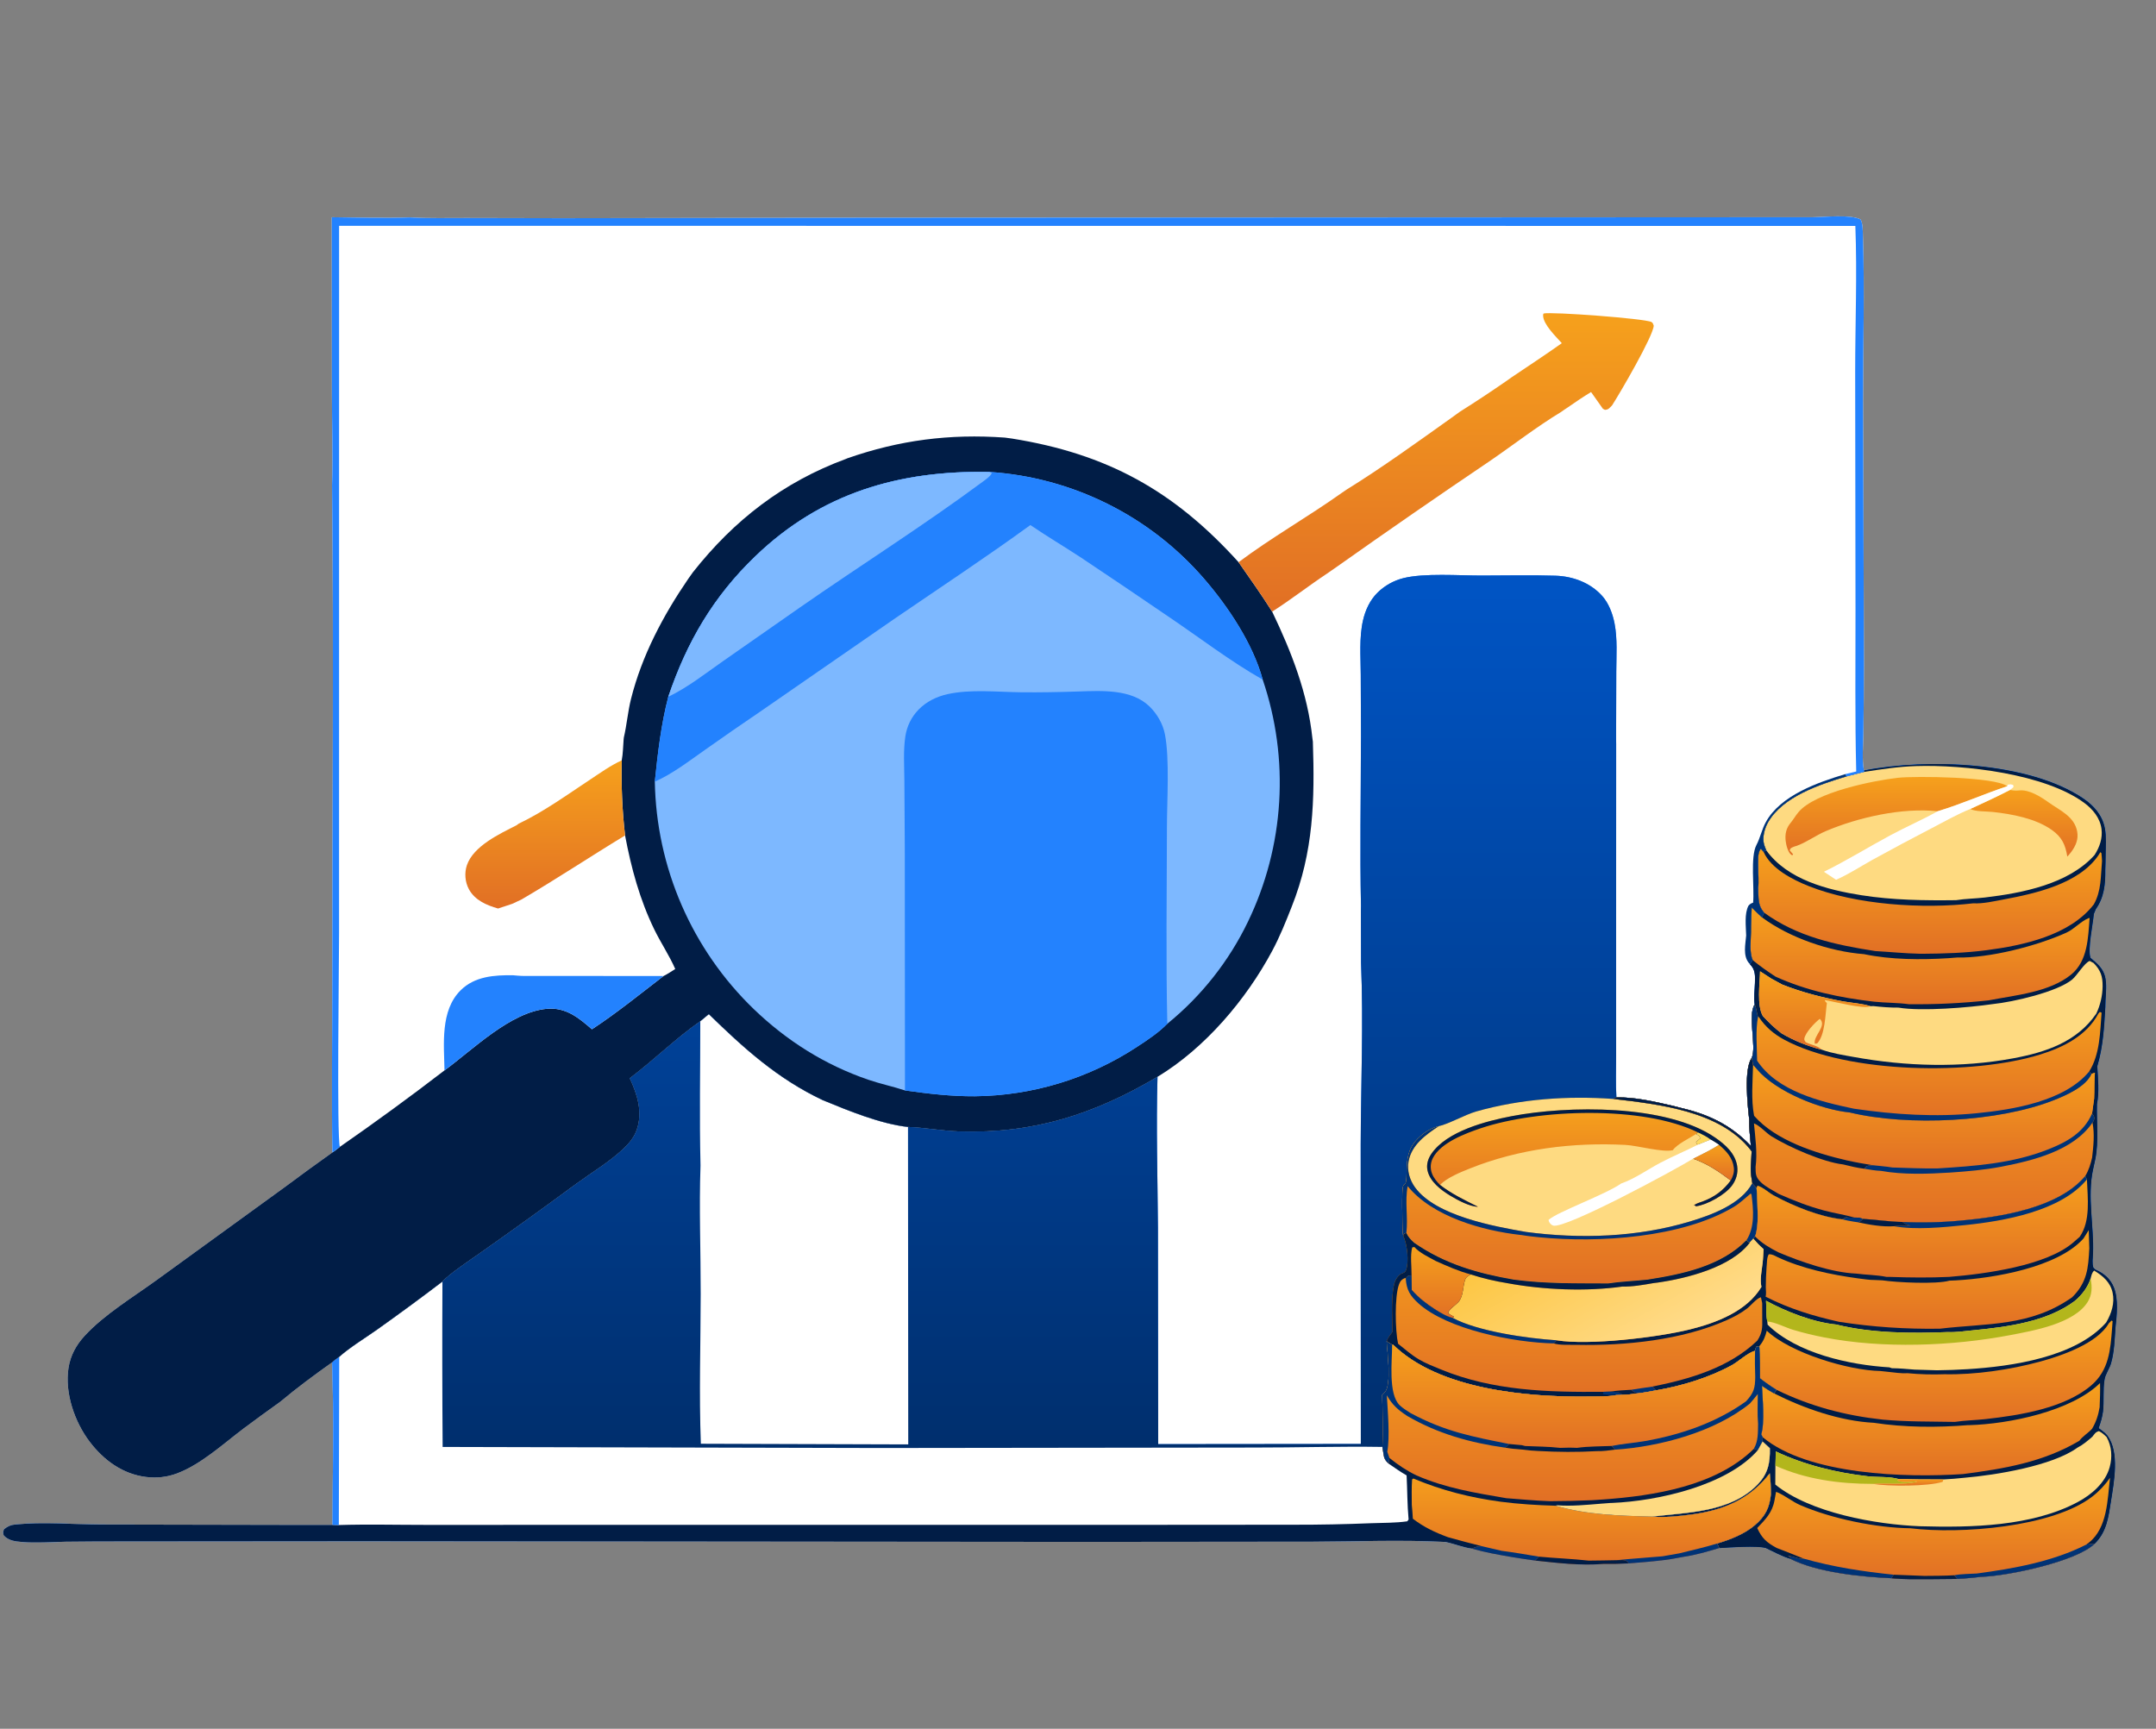 <svg width="424" height="340" viewBox="0 0 424 340" fill="none" xmlns="http://www.w3.org/2000/svg">
<rect x="0" y="0" width="424" height="340" fill="#808080" stroke="none"/>
<path d="M356.5 42.725C358.924 42.696 363.828 42.141 365.891 43.147C366.363 43.959 366.329 45.367 366.36 46.297C366.72 57.091 366.381 68.005 366.387 78.811L366.569 130.756C366.556 135.268 366.516 139.779 366.449 144.29C366.421 146.573 366.142 149.296 366.557 151.533C379.057 149.069 399.033 149.809 409.707 157.033C411.815 158.46 413.457 160.343 413.951 162.904C414.27 164.555 414.114 166.441 414.105 168.124C414.086 169.124 414.09 170.131 414.037 171.13C414.068 173.855 413.816 176.509 412.179 178.793L411.784 179.757C411.593 181.894 410.555 186.643 411.114 188.363C411.402 188.623 411.694 188.878 411.99 189.128C413.336 190.315 414.011 191.337 414.163 193.16C414.298 194.771 414.028 196.445 414.042 198.063C413.818 202.078 413.599 205.847 412.46 209.729C412.599 212.163 412.871 214.763 412.399 217.166C412.307 220.664 412.763 224.474 412.086 227.905L411.632 230.006C410.454 235.373 411.842 241.262 411.617 246.542C411.576 247.433 411.413 248.483 411.694 249.335L412.092 249.701C413.739 250.4 415.042 251.512 415.718 253.198C416.665 255.56 416.297 258.705 416.029 261.184C415.862 263.484 415.809 265.916 415.161 268.14C414.849 269.213 414.075 270.21 413.89 271.299C413.541 273.34 413.828 275.557 413.58 277.638C413.422 278.787 413.113 279.779 412.73 280.867C413.336 281.329 413.974 281.765 414.461 282.357C416.871 285.66 415.749 291.406 415.149 295.249C414.664 298.355 414.304 301.323 411.94 303.608C408.423 307.096 394.905 309.962 389.627 310.124C388.063 310.266 386.471 310.482 384.903 310.534L379.236 310.586C376.821 310.574 374.367 310.65 371.964 310.395C366.017 310.131 357.363 309.269 352.082 306.575C350.425 306.078 348.82 305.189 347.256 304.449C345.534 303.948 340.117 304.334 338.091 304.469C335.798 305.163 333.414 305.853 331.04 306.199C329.851 306.417 328.664 306.657 327.464 306.808C325.072 307.099 322.684 307.304 320.282 307.484C318.635 307.563 317.004 307.603 315.355 307.578C310.945 307.964 306.267 307.391 301.877 306.923C299.039 306.541 296.216 306.075 293.406 305.525C292.061 305.264 290.755 304.938 289.435 304.572C287.759 304.359 285.991 303.63 284.306 303.265C275.682 302.811 266.901 303.175 258.262 303.206L213.374 303.25L71.074 303.121L24.667 303.157C20.761 303.15 16.855 303.169 12.948 303.215C10.061 303.271 7.059 303.507 4.185 303.256C2.896 303.143 1.586 302.97 0.712 301.935C0.591 301.357 0.577 301.298 0.796 300.754C1.512 300.192 2.045 299.926 2.956 299.832C8.514 299.263 14.404 299.817 20.002 299.834L55.659 299.905L65.398 299.906C65.416 289.292 65.702 278.549 65.303 267.948C61.804 270.426 58.407 272.939 55.12 275.692C52.666 277.442 50.231 279.217 47.816 281.02C43.841 284.036 39.497 288.025 34.799 289.79C32.834 290.528 30.781 290.737 28.705 290.48C24.115 289.911 20.392 287.178 17.644 283.564C14.67 279.655 12.701 273.946 13.474 269.014C13.856 266.578 14.989 264.529 16.637 262.73C20.447 258.57 26.169 255.109 30.786 251.762L56.02 233.455C59.11 231.15 62.227 228.882 65.37 226.65C65.189 215.681 65.35 204.683 65.347 193.711C65.338 160.981 65.654 128.217 65.303 95.49C65.492 89.473 65.277 83.422 65.276 77.401L65.245 42.726C70.365 42.782 75.534 42.938 80.651 42.764C84.311 42.972 88.02 42.87 91.688 42.879L110.529 42.919L171.42 42.819L356.5 42.725Z" fill="white"/>
<path d="M267.654 144.951L267.605 132.621C267.591 129.16 267.276 125.394 268.051 122.009C268.522 119.953 269.424 118.01 270.945 116.517C271.294 116.179 271.663 115.864 272.052 115.574C272.442 115.284 272.848 115.021 273.272 114.784C273.696 114.547 274.133 114.338 274.585 114.159C275.036 113.979 275.497 113.829 275.967 113.709C280.074 112.682 286.9 113.195 291.279 113.196C296.135 113.197 301.024 113.074 305.877 113.225C309.302 113.331 312.704 114.577 315.052 117.166C316.375 118.625 317.149 120.71 317.52 122.626C318.11 125.665 317.867 128.945 317.859 132.032L317.824 145.18L317.837 146.376L317.825 192.594L317.83 207.624C317.829 210.342 317.718 213.119 317.884 215.83C321.483 215.741 325.431 216.676 328.936 217.473L330.24 217.808C335.932 219.13 340.252 221.125 344.326 225.358C344.182 223.642 343.947 221.878 343.996 220.156C343.691 217.411 342.904 210.26 344.494 208.06C345.496 205.863 343.622 199.652 345.078 197.556C344.878 196.202 345.1 194.709 345.128 193.344C345.158 191.805 345.263 190.79 344.154 189.635L344.705 188.844C344.006 187.361 344.326 184.98 344.352 183.348C344.336 181.729 344.431 180.105 344.493 178.487C345.147 179.164 345.844 179.794 346.535 180.433L346.975 179.526C345.616 178.041 345.875 176.565 345.765 174.676C345.926 173.359 345.764 171.884 345.766 170.549C345.767 169.597 345.6 167.635 346.291 166.942L346.814 167.512L347.383 167.271C347.214 166.881 347.036 166.482 346.923 166.071C346.547 164.697 347.022 162.936 347.707 161.732C350.579 156.677 357.912 154.258 363.14 152.698L366.596 151.815L366.557 151.534C379.057 149.07 399.033 149.809 409.707 157.033C411.815 158.46 413.457 160.343 413.951 162.904C414.27 164.555 414.114 166.441 414.105 168.124C414.086 169.124 414.09 170.131 414.037 171.13C414.068 173.855 413.816 176.509 412.179 178.793L411.784 179.757C411.593 181.894 410.555 186.643 411.114 188.363C411.402 188.623 411.694 188.878 411.99 189.128C413.336 190.315 414.011 191.337 414.163 193.16C414.298 194.771 414.028 196.445 414.042 198.063C413.818 202.078 413.599 205.847 412.46 209.729C412.599 212.163 412.871 214.763 412.399 217.166C412.307 220.664 412.763 224.475 412.086 227.905L411.632 230.006C410.454 235.373 411.842 241.262 411.617 246.542C411.576 247.433 411.413 248.483 411.694 249.335L412.092 249.701C413.739 250.4 415.042 251.513 415.718 253.198C416.665 255.56 416.297 258.705 416.029 261.185C415.862 263.484 415.809 265.916 415.161 268.14C414.849 269.213 414.075 270.21 413.89 271.299C413.541 273.34 413.828 275.557 413.58 277.638C413.422 278.787 413.113 279.779 412.73 280.867C413.336 281.329 413.974 281.765 414.461 282.357C416.871 285.66 415.749 291.407 415.149 295.249C414.664 298.355 414.304 301.323 411.94 303.609C408.423 307.096 394.905 309.963 389.627 310.124C388.063 310.267 386.471 310.482 384.903 310.534L379.236 310.586C376.821 310.574 374.367 310.651 371.964 310.395C366.017 310.131 357.363 309.269 352.082 306.575C350.425 306.078 348.82 305.189 347.256 304.45C345.534 303.948 340.117 304.334 338.091 304.47C335.798 305.163 333.414 305.853 331.04 306.199C329.851 306.417 328.664 306.657 327.464 306.808C325.072 307.099 322.684 307.304 320.282 307.484C318.635 307.563 317.004 307.603 315.355 307.578C310.945 307.964 306.267 307.391 301.877 306.923C299.039 306.542 296.216 306.075 293.406 305.525C292.061 305.264 290.755 304.938 289.435 304.573C287.759 304.359 285.991 303.63 284.306 303.265C275.682 302.812 266.901 303.175 258.262 303.206L213.374 303.25L71.074 303.121L24.667 303.157C20.761 303.15 16.855 303.169 12.948 303.215C10.061 303.271 7.059 303.507 4.185 303.256C2.896 303.143 1.586 302.97 0.712 301.935C0.591 301.357 0.577 301.298 0.796 300.754C1.512 300.193 2.045 299.926 2.956 299.832C8.514 299.264 14.404 299.817 20.002 299.834L55.659 299.905L65.398 299.906C65.416 289.293 65.702 278.549 65.303 267.948C65.671 267.551 66.278 267.181 66.713 266.845C68.973 264.868 71.694 263.241 74.149 261.507C78.489 258.426 82.776 255.272 87.011 252.048C88.358 250.52 92.81 247.586 94.601 246.311C100.92 241.865 107.188 237.351 113.407 232.768C116.476 230.539 119.91 228.485 122.661 225.881C123.766 224.835 124.736 223.637 125.238 222.183C126.441 218.694 125.342 215.237 123.85 212.061C128.592 208.499 132.859 204.236 137.72 200.854C138.272 200.378 138.832 199.911 139.4 199.454C146.301 206.192 152.945 212.19 161.796 216.367C166.786 218.426 173.22 221.07 178.57 221.641C181.956 221.781 185.32 222.427 188.727 222.531C203.348 222.975 215.151 219.156 227.635 211.782C227.352 221.647 227.654 231.576 227.719 241.446L227.769 284.027L267.622 283.988L267.596 225.081C267.634 213.19 268.15 201.219 267.659 189.339L267.632 179.203L267.652 178.155C267.426 167.534 267.63 156.867 267.64 146.241L267.654 144.951Z" fill="#2382FE"/>
<path d="M267.654 144.951L267.605 132.621C267.591 129.16 267.276 125.394 268.051 122.009C268.522 119.953 269.424 118.01 270.945 116.517C271.294 116.179 271.663 115.864 272.052 115.574C272.442 115.284 272.848 115.021 273.272 114.784C273.696 114.547 274.133 114.338 274.585 114.159C275.036 113.979 275.497 113.829 275.967 113.709C280.074 112.682 286.9 113.195 291.279 113.196C296.135 113.197 301.024 113.074 305.877 113.225C309.302 113.331 312.704 114.577 315.052 117.166C316.375 118.625 317.149 120.71 317.52 122.626C318.11 125.665 317.867 128.945 317.859 132.032L317.824 145.18L317.837 146.376L317.825 192.594L317.83 207.624C317.829 210.342 317.718 213.119 317.884 215.83C321.483 215.741 325.431 216.676 328.936 217.473L330.24 217.808C335.932 219.13 340.252 221.125 344.326 225.358C344.182 223.642 343.947 221.878 343.996 220.156C343.691 217.411 342.904 210.26 344.494 208.06C345.496 205.863 343.622 199.652 345.078 197.556C344.878 196.202 345.1 194.709 345.128 193.344C345.158 191.805 345.263 190.79 344.154 189.635L344.705 188.844C344.006 187.361 344.326 184.98 344.352 183.348C344.336 181.729 344.431 180.105 344.493 178.487C345.147 179.164 345.844 179.794 346.535 180.433L346.975 179.526C345.616 178.041 345.875 176.565 345.765 174.676C345.926 173.359 345.764 171.884 345.766 170.549C345.767 169.597 345.6 167.635 346.291 166.942L346.814 167.512L347.383 167.271C347.214 166.881 347.036 166.482 346.923 166.071C346.547 164.697 347.022 162.936 347.707 161.732C350.579 156.677 357.912 154.258 363.14 152.698L366.596 151.815L366.557 151.534C379.057 149.07 399.033 149.809 409.707 157.033C411.815 158.46 413.457 160.343 413.951 162.904C414.27 164.555 414.114 166.441 414.105 168.124C414.086 169.124 414.09 170.131 414.037 171.13C414.068 173.855 413.816 176.509 412.179 178.793L411.784 179.757C411.593 181.894 410.555 186.643 411.114 188.363C411.402 188.623 411.694 188.878 411.99 189.128C413.336 190.315 414.011 191.337 414.163 193.16C414.298 194.771 414.028 196.445 414.042 198.063C413.818 202.078 413.599 205.847 412.46 209.729C412.599 212.163 412.871 214.763 412.399 217.166C412.307 220.664 412.763 224.475 412.086 227.905L411.632 230.006C410.454 235.373 411.842 241.262 411.617 246.542C411.576 247.433 411.413 248.483 411.694 249.335L412.092 249.701C413.739 250.4 415.042 251.513 415.718 253.198C416.665 255.56 416.297 258.705 416.029 261.185C415.862 263.484 415.809 265.916 415.161 268.14C414.849 269.213 414.075 270.21 413.89 271.299C413.541 273.34 413.828 275.557 413.58 277.638C413.422 278.787 413.113 279.779 412.73 280.867C413.336 281.329 413.974 281.765 414.461 282.357C416.871 285.66 415.749 291.407 415.149 295.249C414.664 298.355 414.304 301.323 411.94 303.609C408.423 307.096 394.905 309.963 389.627 310.124C388.063 310.267 386.471 310.482 384.903 310.534L379.236 310.586C376.821 310.574 374.367 310.651 371.964 310.395C366.017 310.131 357.363 309.269 352.082 306.575C350.425 306.078 348.82 305.189 347.256 304.45C345.534 303.948 340.117 304.334 338.091 304.47C335.798 305.163 333.414 305.853 331.04 306.199C329.851 306.417 328.664 306.657 327.464 306.808C325.072 307.099 322.684 307.304 320.282 307.484C318.635 307.563 317.004 307.603 315.355 307.578C310.945 307.964 306.267 307.391 301.877 306.923C299.039 306.542 296.216 306.075 293.406 305.525C292.061 305.264 290.755 304.938 289.435 304.573C287.759 304.359 285.991 303.63 284.306 303.265C275.682 302.812 266.901 303.175 258.262 303.206L213.374 303.25L71.074 303.121L24.667 303.157C20.761 303.15 16.855 303.169 12.948 303.215C10.061 303.271 7.059 303.507 4.185 303.256C2.896 303.143 1.586 302.97 0.712 301.935C0.591 301.357 0.577 301.298 0.796 300.754C1.512 300.193 2.045 299.926 2.956 299.832C8.514 299.264 14.404 299.817 20.002 299.834L55.659 299.905L65.398 299.906C65.416 289.293 65.702 278.549 65.303 267.948C65.671 267.551 66.278 267.181 66.713 266.845C68.973 264.868 71.694 263.241 74.149 261.507C78.489 258.426 82.776 255.272 87.011 252.048C88.358 250.52 92.81 247.586 94.601 246.311C100.92 241.865 107.188 237.351 113.407 232.768C116.476 230.539 119.91 228.485 122.661 225.881C123.766 224.835 124.736 223.637 125.238 222.183C126.441 218.694 125.342 215.237 123.85 212.061C128.592 208.499 132.859 204.236 137.72 200.854C138.272 200.378 138.832 199.911 139.4 199.454C146.301 206.192 152.945 212.19 161.796 216.367C166.786 218.426 173.22 221.07 178.57 221.641C181.956 221.781 185.32 222.427 188.727 222.531C203.348 222.975 215.151 219.156 227.635 211.782C227.352 221.647 227.654 231.576 227.719 241.446L227.769 284.027L267.622 283.988L267.596 225.081C267.634 213.19 268.15 201.219 267.659 189.339L267.632 179.203L267.652 178.155C267.426 167.534 267.63 156.867 267.64 146.241L267.654 144.951Z" fill="url(#paint0_linear_5332_2333)"/>
<path d="M366.557 151.533C379.057 149.069 399.033 149.809 409.707 157.033C411.815 158.46 413.457 160.343 413.951 162.903C414.27 164.555 414.114 166.441 414.105 168.124C414.086 169.124 414.09 170.131 414.036 171.13C414.068 173.855 413.815 176.509 412.179 178.793L411.784 179.757C411.593 181.894 410.555 186.643 411.114 188.363C411.402 188.623 411.694 188.878 411.99 189.128C413.336 190.315 414.01 191.337 414.163 193.16C414.297 194.771 414.027 196.445 414.041 198.063C413.817 202.077 413.599 205.847 412.46 209.729C412.598 212.163 412.87 214.763 412.398 217.166C412.306 220.664 412.763 224.474 412.086 227.905L411.632 230.006C410.454 235.373 411.841 241.262 411.617 246.542C411.576 247.433 411.413 248.483 411.694 249.334L412.092 249.701C413.739 250.4 415.042 251.512 415.718 253.198C416.665 255.56 416.297 258.705 416.029 261.184C415.862 263.484 415.809 265.916 415.161 268.14C414.848 269.213 414.075 270.21 413.889 271.299C413.541 273.34 413.827 275.557 413.58 277.638C413.421 278.787 413.113 279.779 412.73 280.867C413.335 281.329 413.974 281.765 414.46 282.357C416.87 285.66 415.748 291.406 415.148 295.249C414.664 298.355 414.304 301.323 411.94 303.608C408.422 307.096 394.905 309.962 389.627 310.124C388.062 310.266 386.471 310.482 384.903 310.534L379.236 310.586C376.82 310.574 374.367 310.65 371.964 310.395C366.017 310.131 357.363 309.269 352.081 306.575C350.425 306.078 348.819 305.189 347.256 304.449C345.534 303.948 340.117 304.334 338.091 304.469C337.98 304.132 337.864 303.875 337.67 303.578C340.223 302.816 343.009 301.745 345.072 300.004C347.161 298.24 348.011 296.539 348.268 293.885C348.266 292.489 348.205 291.141 348.047 289.754C344.152 294.818 339.044 296.995 332.784 297.843C330.259 298.185 327.452 298.488 324.908 298.274C331.874 297.441 340.221 297.466 345.548 292.07C347.703 289.888 348.118 287.764 348.064 284.837L346.632 283.506L346.652 282.658L346.364 282.084C347.077 279.863 346.623 274.998 346.506 272.56C347.28 273.088 348.049 273.582 348.871 274.031L349.401 273.356C348.256 272.652 347.191 271.909 346.131 271.083C346.119 268.988 346.155 266.881 345.987 264.792L345.38 264.878C345.264 265.168 345.198 265.362 345.155 265.676C343.697 266.039 341.955 267.752 340.569 268.51C336.103 270.952 330.743 272.58 325.753 273.433C324.513 273.66 323.275 273.911 322.022 274.046C321.072 274.152 320.077 274.333 319.123 274.329L317.885 274.371C316.169 274.717 314.174 274.643 312.412 274.666C300.305 274.825 283.008 273.289 274.022 264.522L273.776 264.466L272.694 263.817C272.909 263.124 273.423 262.521 273.843 261.933C273.797 259.219 273.617 256.228 273.986 253.545C274.157 252.302 274.448 251.337 275.466 250.551C275.989 250.334 276.326 250.315 276.53 249.736C277.126 248.042 276.719 244.645 275.95 243.028C275.902 242.737 275.872 242.454 275.863 242.159C275.825 240.845 275.587 233.912 275.978 233.186C276.068 233.021 276.236 232.913 276.365 232.776C276.962 232.001 276.049 227.914 277.798 225.202C278.861 223.553 281.024 221.907 282.963 221.479C284.746 221.129 288.14 219.216 290.326 218.595C299.032 216.122 308.304 215.485 317.305 216.133L317.884 215.83C321.483 215.741 325.431 216.675 328.935 217.472L330.24 217.808C335.931 219.13 340.251 221.125 344.326 225.358C344.181 223.642 343.946 221.878 343.996 220.156C343.691 217.411 342.904 210.26 344.493 208.06C345.496 205.863 343.621 199.652 345.078 197.556C344.877 196.202 345.1 194.708 345.127 193.343C345.158 191.805 345.263 190.79 344.154 189.635L344.705 188.844C344.006 187.361 344.326 184.98 344.352 183.347C344.336 181.729 344.431 180.105 344.493 178.487C345.147 179.164 345.844 179.794 346.535 180.433L346.974 179.526C345.616 178.04 345.875 176.565 345.765 174.675C345.926 173.359 345.764 171.884 345.766 170.549C345.766 169.597 345.6 167.635 346.291 166.942L346.813 167.512L347.383 167.271C347.213 166.881 347.035 166.482 346.923 166.071C346.547 164.696 347.022 162.936 347.706 161.732C350.578 156.677 357.911 154.258 363.14 152.697L366.596 151.814L366.557 151.533Z" fill="#011D46"/>
<path d="M282.963 221.479C284.745 221.129 288.139 219.216 290.325 218.595C299.031 216.122 308.303 215.485 317.304 216.133C326.282 217.197 338.141 218.481 344.174 226.041C344.281 226.175 344.38 226.314 344.48 226.453C344.413 228.196 344.124 230.08 344.465 231.794L344.608 232.714C344.91 233.016 345.175 233.312 345.432 233.654C345.471 234.148 345.555 234.674 345.545 235.167C345.573 237.659 345.96 240.807 345.157 243.179L344.807 243.611L344.132 244.359C343.693 244.312 343.738 244.225 343.466 243.905C338.433 249.039 330.84 250.597 323.987 251.671C321.431 251.945 318.775 252.034 316.244 252.421C309.944 252.378 303.968 252.516 297.702 251.67C290.561 250.435 284.151 248.597 278.135 244.436C277.455 243.824 276.968 243.338 276.573 242.505L276.194 242.603L275.95 243.028C275.902 242.738 275.871 242.454 275.862 242.159C275.824 240.845 275.586 233.912 275.978 233.186C276.067 233.021 276.236 232.913 276.365 232.776C276.961 232.001 276.048 227.914 277.797 225.202C278.86 223.553 281.023 221.907 282.963 221.479Z" fill="#FEDA81"/>
<path d="M276.365 232.776C276.961 232.001 276.048 227.914 277.797 225.202C278.86 223.553 281.023 221.907 282.963 221.479C280.392 223.172 277.595 225.167 277.007 228.425C276.681 230.229 277.231 232.089 278.3 233.551C282.367 239.11 293.711 241.185 300.157 242.299C310.788 243.703 321.949 243.349 332.274 240.256C336.524 238.983 342.354 236.863 344.608 232.714C344.91 233.016 345.175 233.312 345.432 233.654C345.471 234.148 345.555 234.674 345.545 235.167C345.573 237.659 345.96 240.807 345.157 243.18L344.807 243.611L344.132 244.359C343.693 244.312 343.738 244.225 343.466 243.906C338.433 249.039 330.84 250.597 323.987 251.671C321.431 251.945 318.775 252.035 316.244 252.421C309.944 252.378 303.968 252.516 297.702 251.67C290.561 250.435 284.151 248.597 278.135 244.436C277.455 243.824 276.968 243.338 276.573 242.505L276.194 242.603L275.95 243.028C275.902 242.738 275.871 242.454 275.862 242.159C275.824 240.845 275.586 233.912 275.978 233.186C276.067 233.021 276.236 232.913 276.365 232.776Z" fill="url(#paint1_linear_5332_2333)"/>
<path d="M276.365 232.776C276.961 232.001 276.048 227.914 277.797 225.202C278.86 223.553 281.023 221.907 282.963 221.479C280.392 223.172 277.595 225.167 277.007 228.425C276.681 230.229 277.231 232.089 278.3 233.551C282.367 239.11 293.711 241.185 300.157 242.299C310.788 243.703 321.949 243.349 332.274 240.256C336.524 238.983 342.354 236.863 344.608 232.714C344.91 233.016 345.175 233.312 345.432 233.654C345.471 234.148 345.555 234.674 345.545 235.167C345.573 237.659 345.96 240.807 345.157 243.18L344.807 243.611L344.132 244.359C343.693 244.312 343.738 244.225 343.466 243.906C345.136 241.357 344.833 237.911 344.46 234.994L344.318 234.714C343.215 235.621 342.182 236.643 340.951 237.378C330.778 243.456 314.369 244.487 302.732 243.341C301.56 243.226 300.375 243.101 299.215 242.897C299.149 242.891 299.082 242.886 299.016 242.879C291.567 242.048 281.717 239.291 276.837 233.286C276.247 236.324 276.943 239.47 276.573 242.505L276.194 242.603L275.95 243.028C275.902 242.738 275.871 242.454 275.862 242.159C275.824 240.845 275.586 233.912 275.978 233.186C276.067 233.021 276.236 232.913 276.365 232.776Z" fill="#003376"/>
<path d="M283.187 233.033C285.52 234.838 288.029 236.03 290.659 237.336C289.039 237.314 286.627 236.012 285.251 235.179C283.384 234.05 281.198 232.412 280.728 230.159C280.487 229.004 280.842 227.887 281.492 226.93C284.522 222.469 292.312 220.475 297.248 219.526C308.32 217.398 327.736 217.142 337.321 223.745C339.271 225.088 341.247 226.833 341.628 229.301C341.848 230.73 341.42 232.114 340.546 233.251C339.182 235.024 335.72 236.957 333.493 237.251L333.192 236.906C333.11 237.053 333.136 236.99 333.1 237.088C333.566 236.666 334.26 236.517 334.841 236.298C337.182 235.416 338.88 234.165 340.369 232.158C337.933 230.341 335.864 228.912 332.971 227.876C334.678 227.007 336.433 226.182 338.047 225.149C337.536 224.78 336.961 224.465 336.423 224.135L333.952 225.112C333.597 224.903 333.738 225.051 333.55 224.647C333.906 224.286 333.769 224.411 334.126 224.099L334.364 223.893C334.233 223.303 334.05 223.348 333.568 223.026C332.373 223.784 329.759 225.051 328.986 226.202C326.943 226.695 322.028 225.295 319.673 225.173C309.341 224.638 298.723 225.937 289.065 229.809C287.154 230.574 284.671 231.571 283.187 233.033Z" fill="url(#paint2_linear_5332_2333)"/>
<path d="M283.187 233.033C285.52 234.838 288.029 236.03 290.659 237.336C289.039 237.314 286.627 236.012 285.251 235.179C283.384 234.05 281.198 232.412 280.728 230.159C280.487 229.004 280.842 227.887 281.492 226.93C284.522 222.469 292.312 220.475 297.248 219.526C308.32 217.398 327.736 217.142 337.321 223.745C339.271 225.088 341.247 226.833 341.628 229.301C341.848 230.73 341.42 232.114 340.546 233.251C339.182 235.024 335.72 236.957 333.493 237.251L333.192 236.906C333.11 237.053 333.136 236.99 333.1 237.088C333.566 236.666 334.26 236.517 334.841 236.298C337.182 235.416 338.88 234.165 340.369 232.158C337.933 230.341 335.864 228.912 332.971 227.876C334.678 227.007 336.433 226.182 338.047 225.149C337.536 224.78 336.961 224.465 336.423 224.135L333.952 225.112C333.597 224.903 333.738 225.051 333.55 224.647C333.906 224.286 333.769 224.411 334.126 224.099L334.364 223.893C334.233 223.303 334.05 223.348 333.568 223.026L333.939 222.725C323.17 217.396 302.472 218.087 291.183 221.906C288.185 222.92 283.365 224.718 281.806 227.724C281.296 228.708 281.23 229.804 281.632 230.84C281.965 231.7 282.55 232.382 283.187 233.033Z" fill="#011D46"/>
<path d="M338.046 225.148C339.486 226.353 340.747 227.7 340.977 229.649C341.087 230.585 340.811 231.346 340.369 232.158C337.932 230.341 335.863 228.912 332.971 227.876C334.678 227.007 336.432 226.182 338.046 225.148Z" fill="url(#paint3_linear_5332_2333)"/>
<path d="M333.567 223.026L333.939 222.725C334.826 223.138 335.647 223.525 336.423 224.135L333.952 225.112C333.596 224.903 333.738 225.052 333.55 224.647C333.906 224.286 333.769 224.411 334.125 224.099L334.364 223.893C334.233 223.303 334.05 223.348 333.567 223.026Z" fill="#FED95F"/>
<path d="M336.422 224.135C336.961 224.465 337.535 224.78 338.047 225.149C336.432 226.182 334.678 227.007 332.971 227.876C329.599 229.985 307.826 241.748 305.455 241.04C305.125 240.941 304.862 240.66 304.68 240.372C304.593 240.234 304.572 240.077 304.541 239.923C306.226 238.363 315.719 234.947 318.829 232.758C321.446 231.86 324.081 229.975 326.55 228.674C328.977 227.395 331.505 226.347 333.951 225.112L336.422 224.135Z" fill="white"/>
<path d="M276.573 242.505C276.969 243.338 277.456 243.824 278.136 244.436C284.152 248.597 290.561 250.435 297.703 251.67C303.969 252.516 309.945 252.378 316.245 252.421C318.776 252.035 321.431 251.945 323.988 251.671C330.841 250.597 338.433 249.039 343.466 243.906C343.739 244.225 343.694 244.312 344.132 244.359L344.807 243.611C345.445 244.353 346.082 245.022 346.823 245.661C346.77 246.578 346.745 247.508 346.633 248.42C346.471 249.872 346.072 251.659 346.407 253.097C343.518 257.914 337.551 260.158 332.378 261.45C326.012 263.039 312.456 264.632 306.145 263.601L305.56 264.213C306.757 264.594 308.786 264.47 310.082 264.496C319.637 264.687 330.766 263.558 339.548 259.652C340.948 259.029 342.379 258.277 343.594 257.334C344.352 256.745 345.429 255.36 346.306 255.131L346.554 256.282L346.561 259.313C346.594 261.121 346.607 262.1 345.589 263.672C339.987 269.016 332.322 271.226 324.91 272.719L325.753 273.433C324.513 273.66 323.275 273.911 322.022 274.047C321.072 274.153 320.077 274.333 319.123 274.329L317.885 274.371C316.169 274.717 314.174 274.643 312.412 274.666C300.305 274.825 283.008 273.29 274.022 264.522L273.776 264.466L272.694 263.818C272.909 263.124 273.423 262.522 273.843 261.934C273.797 259.219 273.617 256.228 273.986 253.545C274.157 252.302 274.448 251.338 275.466 250.551C275.989 250.334 276.326 250.315 276.53 249.736C277.126 248.042 276.719 244.645 275.95 243.028L276.195 242.603L276.573 242.505Z" fill="url(#paint4_linear_5332_2333)"/>
<path d="M344.132 244.359L344.807 243.611C345.445 244.353 346.082 245.022 346.823 245.661C346.77 246.578 346.745 247.508 346.633 248.42C346.471 249.872 346.072 251.659 346.407 253.097C343.518 257.914 337.552 260.158 332.378 261.45C326.012 263.039 312.456 264.632 306.145 263.601C300.417 263.237 290.656 261.863 285.704 259.206L285.927 258.957C285.546 258.761 285.185 258.544 284.82 258.318C284.652 257.676 286.534 256.508 286.984 255.86C287.788 254.703 287.678 253.091 288.089 251.794C288.289 251.162 288.711 250.955 289.25 250.65C291.634 251.425 294.021 251.973 296.493 252.377C303.56 253.679 311.948 254.036 319.082 253.028C321.09 253.078 323.195 252.693 325.174 252.35C325.459 252.32 325.745 252.285 326.029 252.244C331.715 251.429 340.507 249.233 344.132 244.359Z" fill="url(#paint5_linear_5332_2333)"/>
<path d="M276.573 242.505C276.969 243.338 277.456 243.824 278.136 244.436C284.152 248.597 290.561 250.435 297.703 251.67C303.969 252.516 309.945 252.378 316.245 252.421C318.776 252.035 321.431 251.945 323.988 251.671C330.841 250.597 338.433 249.039 343.466 243.906C343.739 244.225 343.694 244.312 344.132 244.359C340.507 249.232 331.715 251.429 326.029 252.244C325.745 252.284 325.459 252.32 325.174 252.35C323.195 252.693 321.089 253.078 319.082 253.028C311.948 254.036 303.56 253.679 296.493 252.377C294.02 251.973 291.634 251.425 289.25 250.649C288.711 250.955 288.289 251.162 288.089 251.794C287.678 253.091 287.788 254.702 286.984 255.86C286.534 256.508 284.652 257.676 284.82 258.318C285.185 258.544 285.546 258.761 285.927 258.956L285.704 259.206C284.54 258.96 283.308 258.2 282.309 257.576C280.535 256.431 279.031 255.305 277.637 253.709L277.598 250.842C277.18 250.883 276.983 250.787 276.707 251.125C276.498 251.38 276.565 251.27 276.458 251.477L276.353 251.326C275.685 251.617 275.416 251.865 275.148 252.554C274.233 254.909 274.38 261.76 274.946 264.281C276.265 265.334 277.519 266.438 278.972 267.312C280.333 268.132 281.938 268.745 283.403 269.347C293.614 273.546 304.449 273.827 315.308 273.731L316.723 273.694C317.619 273.754 318.435 273.671 319.123 274.329L317.885 274.371C316.169 274.717 314.174 274.643 312.412 274.666C300.305 274.825 283.008 273.29 274.022 264.522L273.776 264.466L272.694 263.818C272.909 263.124 273.423 262.522 273.843 261.934C273.797 259.219 273.617 256.228 273.986 253.545C274.157 252.302 274.448 251.338 275.466 250.551C275.989 250.334 276.326 250.315 276.53 249.736C277.126 248.042 276.719 244.645 275.95 243.028L276.195 242.603L276.573 242.505Z" fill="#011D46"/>
<path d="M277.598 250.842C277.623 249.181 277.299 246.918 277.723 245.34L278.143 245.244C279.199 246.433 280.955 247.221 282.333 247.995C284.582 248.997 286.863 250.023 289.25 250.649C288.711 250.955 288.29 251.162 288.09 251.793C287.678 253.091 287.788 254.702 286.984 255.86C286.534 256.508 284.652 257.676 284.82 258.318C285.185 258.544 285.546 258.761 285.927 258.956L285.704 259.206C284.54 258.96 283.308 258.2 282.31 257.576C280.535 256.431 279.031 255.304 277.637 253.709L277.598 250.842Z" fill="url(#paint6_linear_5332_2333)"/>
<path d="M315.308 273.731L316.723 273.694C317.619 273.754 318.435 273.671 319.123 274.329L317.885 274.371C316.994 274.271 316.133 274.379 315.247 274.184L315.308 273.731Z" fill="#003376"/>
<path d="M276.458 251.477C276.565 251.27 276.498 251.38 276.707 251.124C276.983 250.786 277.181 250.883 277.598 250.842L277.637 253.709C279.031 255.304 280.535 256.431 282.31 257.576C283.308 258.2 284.54 258.96 285.704 259.206C290.656 261.863 300.417 263.237 306.145 263.601L305.56 264.213C297.793 264.055 284.637 261.503 278.929 256.319C277.311 254.85 276.593 253.653 276.458 251.477Z" fill="#003376"/>
<path d="M320.784 273.333C322.151 273.096 323.536 272.922 324.909 272.719L325.752 273.433C324.513 273.66 323.275 273.911 322.022 274.047C321.508 273.93 321.188 273.649 320.784 273.333Z" fill="#003376"/>
<path d="M316.723 273.693C318.05 273.464 319.441 273.415 320.785 273.333C321.188 273.649 321.509 273.93 322.022 274.046C321.072 274.152 320.077 274.333 319.123 274.329C318.435 273.67 317.619 273.754 316.723 273.693Z" fill="#011D46"/>
<path d="M343.996 220.156C343.691 217.411 342.904 210.26 344.493 208.06C344.588 208.5 344.723 208.96 344.761 209.409L345.512 210.28C349.294 214.745 358.06 218.238 363.784 218.797C375.233 221.556 392.946 220.691 403.849 216.403C406.308 215.435 410.203 213.758 411.322 211.191L411.982 210.99C411.838 212.683 411.92 214.371 411.833 216.063L411.426 218.998C411.74 219.412 411.938 219.613 411.826 220.178C411.794 220.341 411.637 220.657 411.508 220.778C411.958 223.017 411.695 225.407 411.439 227.657C411.143 228.962 410.779 230.137 410.085 231.301C404.817 237.599 393.406 239.363 385.611 240.057C381.796 240.42 377.974 240.511 374.146 240.331C371.545 240.3 368.964 239.863 366.367 239.723L365.702 239.475L364.707 239.465L364.337 239.481C363.883 239.499 363.444 239.471 362.991 239.437L362.31 239.814C357.886 239.317 352.889 237.284 348.988 235.2C347.86 234.626 346.827 233.548 345.634 233.192L345.432 233.654C345.176 233.312 344.91 233.016 344.608 232.714L344.466 231.795C344.125 230.08 344.413 228.196 344.481 226.453C344.381 226.314 344.281 226.175 344.175 226.041C338.142 218.481 326.282 217.197 317.305 216.133L317.884 215.83C321.483 215.741 325.431 216.675 328.935 217.473L330.239 217.808C335.931 219.13 340.251 221.125 344.326 225.358C344.181 223.642 343.946 221.878 343.996 220.156Z" fill="url(#paint7_linear_5332_2333)"/>
<path d="M344.761 209.409L345.512 210.28C349.294 214.745 358.06 218.238 363.784 218.797C375.233 221.556 392.946 220.691 403.849 216.403C406.308 215.435 410.203 213.758 411.322 211.191L411.982 210.99C411.837 212.683 411.92 214.371 411.833 216.063L411.426 218.998C409.773 222.787 406.478 224.595 402.794 226.053C395.768 228.832 388.423 229.325 380.984 229.796C378.056 229.835 375.114 229.695 372.187 229.614C370.916 229.405 369.604 229.311 368.322 229.167C366.587 228.898 364.878 228.591 363.164 228.206C357.064 226.801 349.212 224.312 344.96 219.442C344.349 216.259 344.685 212.64 344.761 209.409Z" fill="url(#paint8_linear_5332_2333)"/>
<path d="M343.996 220.156C343.691 217.411 342.904 210.26 344.493 208.06C344.588 208.5 344.723 208.96 344.761 209.409C344.685 212.64 344.349 216.259 344.96 219.442C349.212 224.312 357.064 226.801 363.164 228.206C364.878 228.591 366.587 228.898 368.322 229.167C367.828 229.23 367.09 229.167 366.792 229.635C366.747 229.705 366.733 229.792 366.703 229.87C365.253 229.695 363.871 229.363 362.456 229.01C358.543 228.574 351.788 225.596 348.425 223.509C347.271 222.794 346.149 221.408 344.935 220.941C345.195 223.749 345.618 226.71 345.254 229.513C345.252 230.894 345.272 231.543 346.308 232.53C347.26 233.436 348.681 234.129 349.808 234.813C352.747 236.119 355.716 237.283 358.833 238.102C360.769 238.61 362.793 238.911 364.707 239.465L364.337 239.481C363.883 239.499 363.444 239.471 362.991 239.437L362.31 239.814C357.886 239.317 352.889 237.284 348.988 235.2C347.86 234.626 346.827 233.548 345.634 233.192L345.432 233.654C345.176 233.312 344.91 233.016 344.608 232.714L344.466 231.795C344.125 230.08 344.413 228.196 344.481 226.453C344.381 226.314 344.281 226.175 344.175 226.041C338.142 218.481 326.282 217.197 317.305 216.133L317.884 215.83C321.483 215.741 325.431 216.675 328.935 217.473L330.239 217.808C335.931 219.13 340.251 221.125 344.326 225.358C344.181 223.642 343.946 221.878 343.996 220.156Z" fill="#011D46"/>
<path d="M411.425 218.998C411.74 219.411 411.938 219.613 411.826 220.178C411.794 220.341 411.636 220.656 411.508 220.778C407.777 226.317 399.783 228.26 393.589 229.455C390.271 230.095 386.929 230.376 383.563 230.61C379.25 230.879 374.196 231.068 369.941 230.281C368.843 230.244 367.783 230.052 366.702 229.87C366.732 229.792 366.747 229.705 366.792 229.634C367.089 229.167 367.827 229.23 368.322 229.167C369.603 229.311 370.915 229.405 372.186 229.614C375.113 229.695 378.056 229.835 380.983 229.796C388.423 229.325 395.767 228.832 402.794 226.053C406.478 224.595 409.773 222.787 411.425 218.998Z" fill="#003376"/>
<path d="M366.595 151.815C369.967 151.287 373.314 150.78 376.732 150.669C386.36 150.357 402.161 152.184 409.898 157.911C411.582 159.158 413.001 160.878 413.278 163.016C413.519 164.881 412.911 166.604 411.919 168.155C406.802 173.89 397.665 175.648 390.338 176.514C388.461 176.736 386.518 176.74 384.658 177.041C378.432 177.116 372.248 177.038 366.082 176.069C359.397 175.017 351.564 173.028 347.382 167.271C347.213 166.881 347.035 166.482 346.923 166.071C346.547 164.697 347.022 162.936 347.706 161.732C350.578 156.677 357.911 154.258 363.139 152.698L366.595 151.815Z" fill="#FEDA81"/>
<path d="M381.067 159.548C374.054 158.812 365.523 160.723 359.045 163.462C357.196 164.244 354.958 165.836 353.257 166.375C353.011 166.453 352.79 166.506 352.557 166.623C352.142 166.832 352.135 166.79 351.97 167.253L352.638 168.019L352.473 168.209C352.414 168.18 352.351 168.159 352.297 168.122C351.59 167.631 351.247 166.112 351.163 165.314C351.028 164.021 351.272 162.892 352.109 161.879C352.683 161.185 353.125 160.398 353.702 159.712C356.997 155.794 368.429 153.514 373.25 152.97C376.607 152.591 392.393 152.763 394.748 154.633C390.154 156.15 385.689 158.163 381.067 159.548Z" fill="url(#paint9_linear_5332_2333)"/>
<path d="M395.301 155.357C395.366 155.369 395.429 155.384 395.494 155.395C396.069 155.503 396.524 155.515 397.107 155.456C399.058 155.257 401.321 156.691 402.87 157.802C405.089 159.394 407.95 160.539 408.503 163.553C408.777 165.049 408.214 166.362 407.331 167.551C407.093 167.871 406.825 168.171 406.556 168.465C406.185 166.129 405.498 164.622 403.475 163.2C400.268 160.945 395.689 160.105 391.871 159.686C390.726 159.56 388.411 159.64 387.487 159.098C390.079 157.904 392.772 156.67 395.301 155.357Z" fill="url(#paint10_linear_5332_2333)"/>
<path d="M394.748 154.633L394.853 154.333L395.185 154.231L394.963 154.371L395.364 154.24L395.91 154.377L395.981 154.787C395.763 154.993 395.536 155.172 395.301 155.357C392.771 156.67 390.079 157.904 387.487 159.098C384.933 160.134 382.461 161.539 380.016 162.813C376.05 164.87 372.11 166.975 368.195 169.127C365.867 170.426 363.515 171.969 361.079 173.03L358.692 171.452C363.138 169.267 367.338 166.662 371.691 164.313C374.776 162.649 378.006 161.257 381.068 159.548C385.689 158.163 390.154 156.15 394.748 154.633Z" fill="white"/>
<path d="M374.146 240.332C377.974 240.511 381.796 240.42 385.612 240.057C393.406 239.363 404.817 237.599 410.086 231.301L410.416 231.955C410.548 235.62 411.182 240.066 409.001 243.246C408.592 243.614 408.176 243.973 407.761 244.334C402.435 248.952 390.397 250.552 383.318 251.13C379.441 251.31 375.62 251.27 371.743 251.135L370.967 251.128C369.068 250.731 366.958 250.742 365.012 250.48C360.189 250.272 354.16 248.17 349.74 246.296C348.008 245.417 346.545 244.556 345.158 243.18C345.96 240.807 345.574 237.659 345.546 235.167C345.556 234.674 345.472 234.148 345.432 233.654L345.634 233.192C346.827 233.548 347.86 234.627 348.988 235.2C352.889 237.284 357.886 239.317 362.31 239.814L362.991 239.437C363.444 239.471 363.883 239.499 364.338 239.481L364.707 239.465L365.703 239.475L366.368 239.724C368.964 239.863 371.545 240.3 374.146 240.332Z" fill="url(#paint11_linear_5332_2333)"/>
<path d="M374.146 240.332C377.974 240.511 381.796 240.42 385.611 240.057C393.406 239.363 404.817 237.599 410.085 231.301L410.416 231.955C405.299 238.22 394.06 240.167 386.41 240.947C382.069 241.391 376.76 241.92 372.463 241.167C373.552 241.007 374.627 241.052 375.724 241.08C375.252 240.947 374.885 240.832 374.474 240.557C374.364 240.484 374.255 240.407 374.146 240.332Z" fill="#003376"/>
<path d="M366.368 239.723C368.965 239.863 371.545 240.299 374.146 240.331C374.255 240.407 374.364 240.483 374.474 240.557C374.885 240.832 375.252 240.947 375.724 241.08C374.627 241.052 373.553 241.007 372.463 241.167C370.221 241.325 367.537 240.867 365.347 240.383C365.86 240.285 366.019 240.1 366.368 239.723Z" fill="#011D46"/>
<path d="M362.31 239.814L362.99 239.437C363.443 239.471 363.882 239.499 364.337 239.481L364.706 239.465L365.702 239.475L366.367 239.724C366.018 240.1 365.859 240.285 365.346 240.383L364.568 240.269C363.802 240.163 363.062 239.992 362.31 239.814Z" fill="#003376"/>
<path d="M345.077 197.556C345.455 198.377 345.439 199.161 345.734 199.979L345.893 200.021C347.173 201.958 348.868 203.394 350.905 204.488C363.405 211.2 388.035 211.521 401.316 207.366C405.801 205.963 410.374 203.675 412.657 199.36L412.95 199.026L413.296 199.169C412.997 203.014 412.983 207.356 410.863 210.727L411.322 211.191C410.203 213.758 406.308 215.435 403.849 216.403C392.946 220.691 375.232 221.556 363.784 218.797C358.06 218.238 349.294 214.745 345.512 210.28L344.761 209.409C344.723 208.96 344.588 208.5 344.493 208.06C345.495 205.863 343.621 199.652 345.077 197.556Z" fill="url(#paint12_linear_5332_2333)"/>
<path d="M345.077 197.556C345.455 198.377 345.439 199.161 345.734 199.979C345.215 202.639 345.53 205.875 345.554 208.599C349.544 214.647 357.958 216.66 364.6 218.052C372.597 219.224 380.656 219.734 388.724 218.944C395.9 218.241 406.045 216.581 410.863 210.727L411.322 211.191C410.203 213.758 406.308 215.435 403.849 216.403C392.946 220.691 375.232 221.556 363.784 218.797C358.06 218.238 349.294 214.745 345.512 210.28L344.761 209.409C344.723 208.96 344.588 208.5 344.493 208.06C345.495 205.863 343.621 199.652 345.077 197.556Z" fill="#003376"/>
<path d="M414.957 290.652C414.449 294.928 414.472 300.505 410.786 303.407C410.614 303.543 410.436 303.673 410.255 303.797C410.815 303.72 411.374 303.619 411.94 303.608C408.423 307.096 394.905 309.962 389.627 310.124C388.063 310.266 386.471 310.482 384.903 310.534L379.236 310.586C376.821 310.574 374.367 310.65 371.964 310.395C366.017 310.131 357.363 309.269 352.081 306.575L352.124 306.279L351.62 306.024C352.735 306.02 353.537 306.678 354.758 306.555C352.975 305.83 351.184 305.123 349.387 304.434C347.403 303.349 346.516 302.558 345.574 300.524C347.18 298.846 348.561 297.456 348.975 295.071L349.278 293.406C349.358 293.435 349.439 293.46 349.518 293.493C351.081 294.15 352.445 295.32 354.029 296.01C360.154 298.677 369.01 300.497 375.731 300.571C385.485 301.772 403.629 300.368 411.444 294.355C412.812 293.302 413.966 292.064 414.957 290.652Z" fill="url(#paint13_linear_5332_2333)"/>
<path d="M410.255 303.797C410.815 303.72 411.374 303.619 411.94 303.608C408.422 307.096 394.905 309.962 389.627 310.124C388.062 310.266 386.471 310.482 384.903 310.534L384.312 309.811C385.735 309.534 387.332 309.56 388.786 309.466C396.03 308.494 403.675 307.127 410.255 303.797Z" fill="#003376"/>
<path d="M352.081 306.575L352.123 306.279L351.619 306.024C352.734 306.02 353.536 306.678 354.758 306.555C360.575 308.202 366.43 309.087 372.433 309.704L371.963 310.395C366.016 310.131 357.362 309.269 352.081 306.575Z" fill="#003376"/>
<path d="M372.433 309.704C374.436 309.767 376.438 309.846 378.439 309.939C380.392 309.909 382.363 309.936 384.312 309.811L384.902 310.534L379.235 310.586C376.82 310.574 374.366 310.651 371.963 310.395L372.433 309.704Z" fill="#011D46"/>
<path d="M414.719 260.257L415.261 259.713L415.462 259.837L415.359 261.276C415.043 265.468 414.741 269.485 411.294 272.446C406.036 276.963 397.175 278.357 390.435 279.103C388.451 279.322 386.401 279.35 384.436 279.651C379.678 279.565 374.993 279.639 370.244 279.201C362.859 278.394 356.101 276.611 349.401 273.356C348.256 272.652 347.191 271.909 346.132 271.083C346.12 268.988 346.155 266.881 345.987 264.792L346.11 264.596C346.835 263.727 347.175 262.796 347.451 261.712C352.134 266.117 363.521 269.528 369.791 269.64L371.314 269.803C372.556 269.926 373.863 270.152 375.109 270.069C377.537 270.298 379.969 270.367 382.406 270.277C388.464 270.405 395.354 269.383 401.195 267.794C405.358 266.66 412.424 264.261 414.719 260.257Z" fill="url(#paint14_linear_5332_2333)"/>
<path d="M345.764 174.676C345.925 173.359 345.763 171.884 345.765 170.549C345.766 169.597 345.599 167.635 346.291 166.942L346.813 167.512C348.271 170.841 352.544 173.02 355.744 174.288C365.032 177.969 378.138 178.822 388.069 177.657C389.893 177.779 392.338 177.216 394.142 176.879C400.379 175.714 408.84 173.795 412.647 168.253L413.062 167.595L413.264 167.785C413.304 168.303 413.379 168.84 413.381 169.358C413.106 172.331 413.283 175.161 411.781 177.854C407.065 183.965 397.914 185.938 390.651 186.882C386.494 187.422 382.365 187.55 378.179 187.58L377.641 187.579C374.669 187.522 371.748 187.216 368.787 187.05C360.962 185.825 353.52 184.259 346.974 179.526C345.616 178.04 345.874 176.565 345.764 174.676Z" fill="url(#paint15_linear_5332_2333)"/>
<path d="M412.996 272.01C413.034 273.602 412.985 275.178 412.912 276.769C412.656 278.328 412.229 279.617 411.434 280.997C410.761 281.75 409.442 282.589 408.935 283.355C401.827 287.58 394.063 288.882 386 289.913C374.823 290.651 355.596 290.108 346.652 282.658L346.364 282.084C347.077 279.863 346.623 274.999 346.506 272.56C347.28 273.088 348.049 273.582 348.871 274.031C354.761 277.003 361.861 279.482 368.508 279.826C374.528 280.748 380.959 280.779 387.023 280.286C387.101 280.288 387.179 280.293 387.256 280.29C395.135 280.069 407.328 277.559 412.996 272.01Z" fill="url(#paint16_linear_5332_2333)"/>
<path d="M344.492 178.487C345.146 179.164 345.844 179.794 346.534 180.433C351.971 184.456 359.84 187.141 366.586 187.657C371.839 188.763 377.837 188.788 383.182 188.449L384.84 188.318C391.272 188.461 400.598 186.035 406.361 183.435C407.935 182.724 409.217 181.189 410.723 180.589C410.794 180.561 410.87 180.545 410.943 180.523C410.638 184.402 410.609 188.957 407.332 191.655C403.067 195.165 396.316 195.719 391.075 196.746C385.864 197.31 380.637 197.562 375.396 197.502C373.158 197.192 370.81 197.242 368.548 197.002C361.878 196.238 355.311 194.868 349.169 192.073C347.614 191.056 346.141 190.028 344.704 188.844C344.005 187.361 344.325 184.98 344.352 183.347C344.335 181.729 344.43 180.105 344.492 178.487Z" fill="url(#paint17_linear_5332_2333)"/>
<path d="M391.915 197.474C395.83 197.084 404.576 195.09 407.521 192.642C408.505 191.824 409.945 189.328 410.964 188.995L411.74 189.41C413.112 190.826 413.516 191.998 413.499 193.986C413.491 194.448 413.46 194.908 413.404 195.367C413.348 195.826 413.268 196.28 413.164 196.731C413.06 197.181 412.933 197.625 412.783 198.062C412.632 198.499 412.459 198.927 412.264 199.346C408.442 204.935 402.302 206.957 395.885 208.149C385.606 210.057 374.832 209.741 364.575 207.881C362.54 207.513 360.239 207.156 358.303 206.454C355.575 205.787 352.767 204.659 350.351 203.221C349.01 202.216 347.827 201.059 346.685 199.837C345.472 197.715 346.083 193.495 346.133 191.034L348.365 192.474L350.49 193.634C354.391 195.172 358.311 196.175 362.425 196.934C364.134 197.25 366.223 197.351 367.842 197.896L368.395 197.869C370.056 198.054 371.668 198.185 373.339 198.168C377.88 198.942 387.212 198.162 391.915 197.474Z" fill="#FEDA81"/>
<path d="M346.133 191.034L348.365 192.475L350.49 193.634C354.391 195.172 358.311 196.175 362.425 196.935C364.134 197.25 366.223 197.351 367.842 197.896C366.61 198.542 360.636 196.962 358.912 196.694L358.886 196.869L359.273 197.287C358.96 199.49 358.936 203.567 357.361 205.215L356.899 205.268C356.571 203.679 359.394 201.757 357.875 200.372C356.896 201.152 355.101 202.996 354.845 204.23C354.777 204.558 354.941 204.687 355.097 204.958C356.144 205.532 357.326 205.58 358.226 206.391C358.251 206.413 358.278 206.433 358.303 206.454C355.575 205.787 352.767 204.659 350.351 203.221C349.01 202.216 347.827 201.06 346.685 199.837C345.472 197.716 346.083 193.495 346.133 191.034Z" fill="url(#paint18_linear_5332_2333)"/>
<path d="M411.493 282.555C411.945 281.991 412.069 281.666 412.778 281.465C413.395 281.765 413.804 282.163 414.289 282.633C415.298 284.457 415.441 286.557 414.886 288.562C414.036 291.64 411.338 293.951 408.618 295.408C399.613 300.232 387.609 300.452 377.616 300.173C368.885 299.828 355.981 297.548 349.127 291.965L349.15 288.262C349.179 287.325 349.222 286.387 349.216 285.449C354.849 288.115 361.143 289.641 367.33 290.343C369.183 290.554 371.617 290.359 373.359 290.878C376.305 290.958 379.252 290.986 382.199 290.962C383.587 290.898 384.956 290.782 386.338 290.634C392.467 290.119 403.657 288.284 408.54 284.72C409.659 284.138 410.549 283.378 411.493 282.555Z" fill="#FEDA81"/>
<path d="M349.15 288.262C349.179 287.325 349.222 286.387 349.216 285.449C354.849 288.115 361.143 289.641 367.33 290.343C369.183 290.554 371.617 290.359 373.359 290.879L373.145 291.173C374.031 291.658 375.933 291.398 376.925 291.321L376.941 291.445C374.174 292.082 371.109 291.664 368.279 291.84C361.74 291.833 355.145 290.963 349.15 288.262Z" fill="#B3B61C"/>
<path d="M373.36 290.878C376.306 290.958 379.253 290.986 382.2 290.962L382.039 291.434C379.186 292.359 371.315 292.335 368.28 291.84C371.11 291.664 374.174 292.082 376.942 291.445L376.925 291.321C375.934 291.398 374.032 291.658 373.146 291.173L373.36 290.878Z" fill="url(#paint19_linear_5332_2333)"/>
<path d="M409.742 243.577L410.769 241.933L410.883 245.514C410.683 249.425 410.473 252.192 407.513 255.138C399.255 260.945 390.806 260.212 381.494 261.32C374.785 261.42 368.289 260.997 361.661 259.962C356.609 258.836 351.86 257.387 347.23 255.024C347.376 254.496 347.274 253.739 347.262 253.181C347.26 251.87 347.324 250.576 347.409 249.268C347.518 248.468 347.419 247.394 347.841 246.693C348.555 246.638 348.963 246.948 349.602 247.252C354.43 249.513 360.126 250.703 365.384 251.421C366.471 251.541 367.638 251.762 368.726 251.745L370.176 251.808C372.994 252.229 380.779 252.615 383.374 251.871C383.791 251.861 384.208 251.844 384.624 251.819C392.111 251.399 404.656 249.273 409.742 243.577Z" fill="url(#paint20_linear_5332_2333)"/>
<path d="M411.84 249.888C413.557 250.945 415.006 252.144 415.461 254.218C415.916 256.288 415.24 258.334 414.197 260.108C408.161 266.925 395.692 268.738 386.94 269.28C384.937 269.404 382.932 269.477 380.926 269.498L376.512 269.365C375.029 269.25 373.54 269.1 372.053 269.09L371.551 268.918C363.744 268.453 353.354 266.176 347.612 260.515L347.567 259.912C347.249 258.689 347.426 257.104 347.305 255.814C351.307 257.99 356.578 260.06 361.137 260.503C368.04 262.223 375.975 262.266 383.043 261.983C384.687 262.055 386.437 261.79 388.075 261.629C394.762 260.969 402.543 259.979 408.044 255.853C409.427 254.682 410.576 253.197 411.138 251.464C411.295 250.879 411.375 250.312 411.84 249.888Z" fill="#FEDA81"/>
<path d="M408.044 255.853C409.427 254.682 410.576 253.197 411.138 251.464C411.466 253.115 411.459 254.654 410.529 256.11C407.842 260.319 399.967 261.693 395.363 262.574C383.96 264.754 370.2 265.275 358.782 263.039C356.707 262.641 354.657 262.141 352.632 261.539C351.196 261.113 348.995 259.965 347.567 259.911C347.249 258.689 347.426 257.104 347.305 255.814C351.307 257.99 356.578 260.06 361.137 260.503C368.04 262.222 375.975 262.266 383.043 261.983C384.687 262.055 386.437 261.79 388.075 261.629C394.762 260.969 402.543 259.979 408.044 255.853Z" fill="#B3B61C"/>
<path d="M87.011 252.048C86.956 262.89 86.97 273.733 87.05 284.575L172.908 284.785L246.488 284.694C254.938 284.706 263.413 284.436 271.858 284.57C272.079 281.209 271.876 277.724 271.825 274.351C272.022 274.164 272.216 273.976 272.394 273.769C273.672 272.281 272.835 265.817 272.695 263.818L273.777 264.466L274.022 264.522C283.009 273.289 300.305 274.825 312.413 274.666C314.175 274.643 316.169 274.717 317.885 274.371L319.123 274.329C320.077 274.333 321.072 274.153 322.022 274.047C323.276 273.911 324.514 273.66 325.753 273.433C330.744 272.58 336.103 270.952 340.569 268.51C341.955 267.752 343.697 266.039 345.155 265.676C345.198 265.362 345.264 265.168 345.381 264.879L345.987 264.792C346.156 266.881 346.12 268.988 346.132 271.083C347.191 271.91 348.256 272.652 349.401 273.356L348.872 274.031C348.049 273.582 347.28 273.088 346.506 272.56C346.623 274.999 347.078 279.863 346.365 282.084L346.652 282.658L346.632 283.506L348.064 284.837C348.118 287.764 347.703 289.888 345.548 292.07C340.221 297.466 331.874 297.441 324.908 298.274C327.452 298.488 330.259 298.185 332.785 297.843C339.045 296.995 344.152 294.818 348.048 289.754C348.205 291.141 348.266 292.489 348.269 293.885C348.011 296.539 347.161 298.24 345.072 300.004C343.009 301.745 340.224 302.816 337.671 303.578C337.864 303.875 337.981 304.132 338.091 304.469C335.798 305.163 333.414 305.853 331.04 306.199C329.851 306.417 328.664 306.657 327.464 306.808C325.072 307.099 322.684 307.304 320.282 307.484C318.635 307.563 317.004 307.603 315.355 307.578C310.945 307.964 306.267 307.391 301.877 306.923C299.039 306.541 296.216 306.075 293.406 305.525C292.061 305.264 290.755 304.938 289.435 304.572C287.759 304.359 285.991 303.63 284.306 303.265C275.682 302.811 266.901 303.175 258.262 303.206L213.374 303.25L71.074 303.121L24.667 303.157C20.761 303.15 16.855 303.169 12.948 303.215C10.061 303.271 7.059 303.507 4.185 303.256C2.896 303.143 1.586 302.97 0.712 301.935C0.591 301.357 0.577 301.298 0.796 300.754C1.512 300.192 2.045 299.926 2.956 299.832C8.514 299.263 14.404 299.817 20.002 299.834L55.659 299.905L65.398 299.906C65.416 289.292 65.702 278.549 65.303 267.948C65.671 267.551 66.278 267.181 66.713 266.845C68.973 264.868 71.694 263.241 74.149 261.507C78.489 258.425 82.776 255.272 87.011 252.048Z" fill="white"/>
<path d="M272.695 263.818L273.777 264.467L274.022 264.522C283.009 273.29 300.305 274.825 312.413 274.666C314.175 274.643 316.169 274.717 317.885 274.371L319.123 274.329C320.077 274.333 321.072 274.153 322.022 274.047C323.276 273.911 324.514 273.66 325.753 273.433C330.744 272.58 336.103 270.952 340.569 268.51C341.955 267.752 343.697 266.039 345.155 265.676C345.198 265.362 345.264 265.168 345.381 264.879L345.987 264.792C346.156 266.881 346.12 268.988 346.132 271.083C347.191 271.91 348.256 272.652 349.401 273.356L348.872 274.031C348.049 273.582 347.28 273.088 346.506 272.56C346.623 274.999 347.078 279.863 346.365 282.084L346.652 282.658L346.632 283.506L348.064 284.837C348.118 287.764 347.703 289.888 345.548 292.07C340.221 297.466 331.874 297.441 324.908 298.274C327.452 298.488 330.259 298.185 332.785 297.843C339.045 296.995 344.152 294.818 348.048 289.754C348.205 291.141 348.266 292.489 348.269 293.885C348.011 296.539 347.161 298.24 345.072 300.004C343.009 301.745 340.224 302.816 337.671 303.578C337.864 303.876 337.981 304.132 338.091 304.47C335.798 305.163 333.414 305.853 331.04 306.199C329.851 306.417 328.664 306.657 327.464 306.808C325.072 307.099 322.684 307.304 320.282 307.484C318.635 307.563 317.004 307.603 315.355 307.578C310.945 307.964 306.267 307.391 301.877 306.923C299.039 306.542 296.216 306.075 293.406 305.525C292.061 305.264 290.755 304.938 289.435 304.573C287.759 304.359 285.991 303.63 284.306 303.265C275.682 302.812 266.901 303.175 258.262 303.206L213.374 303.25L71.074 303.121L24.667 303.157C20.761 303.15 16.855 303.169 12.948 303.215C10.061 303.271 7.059 303.507 4.185 303.256C2.896 303.143 1.586 302.97 0.712 301.935C0.591 301.357 0.577 301.298 0.796 300.754C1.512 300.193 2.045 299.926 2.956 299.832C8.514 299.263 14.404 299.817 20.002 299.834L55.659 299.905L65.398 299.906L66.633 299.935C72.309 299.76 78.038 299.909 83.718 299.906L117.088 299.901L216.83 299.902L254.437 299.874C259.528 299.883 264.617 299.783 269.704 299.573C272.022 299.487 274.457 299.533 276.751 299.202L277.016 298.846C276.744 295.968 276.774 293.057 276.622 290.17C275.403 289.485 274.248 288.639 273.088 287.857C272.413 287.227 272.172 286.789 272.07 285.894L271.858 284.57C272.079 281.209 271.876 277.724 271.825 274.351C272.022 274.164 272.216 273.976 272.394 273.769C273.672 272.281 272.835 265.817 272.695 263.818Z" fill="#011D46"/>
<path d="M272.694 263.818L273.776 264.467L274.022 264.522C283.008 273.29 300.304 274.825 312.412 274.666C314.174 274.643 316.169 274.717 317.885 274.371L319.123 274.329C320.077 274.333 321.071 274.153 322.022 274.047C323.275 273.911 324.513 273.66 325.752 273.433C330.743 272.58 336.103 270.952 340.569 268.51C341.955 267.752 343.697 266.039 345.154 265.676C345.197 265.362 345.263 265.168 345.38 264.879L345.987 264.792C346.155 266.881 346.119 268.988 346.131 271.083C347.191 271.91 348.255 272.652 349.4 273.356L348.871 274.031C348.049 273.582 347.279 273.088 346.506 272.56C346.623 274.999 347.077 279.863 346.364 282.084L346.652 282.658L346.631 283.506L345.706 285.203L344.91 284.942C337.475 292.27 325.267 294.194 315.208 294.909L313.112 295.05C310.342 295.17 307.571 295.235 304.799 295.243C301.942 295.144 299.073 294.872 296.223 294.654C290.072 293.595 284.383 292.702 278.58 290.181C276.619 289.232 274.939 288.108 273.246 286.739L273.088 287.857C272.413 287.227 272.172 286.789 272.069 285.894L271.857 284.57C272.078 281.209 271.876 277.724 271.824 274.351C272.021 274.164 272.216 273.976 272.393 273.769C273.671 272.281 272.835 265.817 272.694 263.818Z" fill="url(#paint21_linear_5332_2333)"/>
<path d="M273.776 264.466L274.022 264.522C283.008 273.289 300.305 274.825 312.412 274.666C314.174 274.643 316.169 274.717 317.885 274.371L319.123 274.329C320.077 274.333 321.072 274.152 322.022 274.046C323.275 273.911 324.513 273.66 325.753 273.433C330.743 272.58 336.103 270.952 340.569 268.51C341.955 267.752 343.697 266.039 345.155 265.676C345.098 267.396 345.124 269.099 345.182 270.819C345.171 273.016 344.894 273.948 343.378 275.598C337.546 279.785 330.546 282.179 323.515 283.415C321.348 283.797 319.089 283.937 316.947 284.379C314.718 284.48 312.331 284.435 310.132 284.755C309.012 284.69 307.922 284.71 306.802 284.755C304.556 284.493 302.212 284.497 299.949 284.393L299.263 284.219L296.78 283.994C289.402 282.512 284.242 281.573 277.389 277.905C276.674 277.436 275.889 276.971 275.269 276.378C272.966 274.175 273.787 267.569 273.776 264.466Z" fill="url(#paint22_linear_5332_2333)"/>
<path d="M345.154 265.676C345.197 265.362 345.263 265.168 345.38 264.879L345.987 264.792C346.155 266.881 346.119 268.988 346.131 271.083C347.191 271.91 348.255 272.652 349.4 273.356L348.871 274.031C348.049 273.582 347.279 273.088 346.506 272.56C346.623 274.999 347.077 279.863 346.364 282.084L346.652 282.658L346.631 283.506L345.706 285.203L344.909 284.942C345.798 283.378 345.701 281.799 345.745 280.051C345.57 278.135 345.697 276.1 345.687 274.169C345.196 274.819 344.658 275.428 344.125 276.044C337.221 281.638 326.379 284.54 317.596 285.109L316.946 284.379C319.089 283.937 321.348 283.797 323.515 283.415C330.545 282.179 337.546 279.785 343.378 275.598C344.893 273.948 345.17 273.016 345.182 270.819C345.123 269.099 345.098 267.396 345.154 265.676Z" fill="#003376"/>
<path d="M272.694 263.818L273.776 264.467C273.787 267.57 272.966 274.175 275.269 276.379C275.888 276.971 276.674 277.437 277.388 277.905C284.242 281.573 289.402 282.512 296.78 283.994C296.49 284.355 296.385 284.506 295.959 284.711C289.103 283.747 282.775 281.977 276.757 278.488C274.951 277.306 273.82 276.318 272.732 274.414C272.911 277.377 273.364 282.726 272.821 285.507L273.246 286.739L273.088 287.857C272.413 287.227 272.172 286.789 272.069 285.894L271.857 284.57C272.078 281.209 271.876 277.724 271.824 274.351C272.021 274.164 272.216 273.976 272.393 273.769C273.671 272.281 272.835 265.817 272.694 263.818Z" fill="#003376"/>
<path d="M296.78 283.994L299.263 284.219L299.949 284.394C302.212 284.497 304.556 284.494 306.802 284.755C307.922 284.71 309.012 284.69 310.132 284.755C312.331 284.436 314.718 284.48 316.947 284.379L317.596 285.109C316.426 285.263 315.212 285.436 314.03 285.399C310.157 285.621 306.389 285.588 302.516 285.37C301.521 285.336 300.566 285.243 299.58 285.11L298.233 284.985C297.483 284.959 296.705 284.806 295.959 284.711C296.386 284.506 296.49 284.355 296.78 283.994Z" fill="#011D46"/>
<path d="M324.907 298.274C327.451 298.488 330.258 298.185 332.784 297.843C339.044 296.995 344.151 294.818 348.047 289.754C348.204 291.141 348.265 292.489 348.268 293.885C348.01 296.539 347.16 298.24 345.071 300.004C343.009 301.745 340.223 302.816 337.67 303.578C337.863 303.875 337.98 304.132 338.09 304.469C335.797 305.163 333.414 305.853 331.039 306.198C329.85 306.417 328.663 306.657 327.463 306.808C325.071 307.099 322.683 307.304 320.281 307.484C318.634 307.563 317.003 307.603 315.354 307.578C310.944 307.964 306.266 307.391 301.876 306.923C299.038 306.541 296.215 306.075 293.405 305.525C292.06 305.264 290.754 304.938 289.434 304.572C290.143 304.274 290.65 304.059 291.426 304.096C289.204 303.538 286.99 302.951 284.784 302.334C282.224 301.391 280.022 300.357 277.851 298.691C277.815 297.787 277.727 296.889 277.643 295.987C277.635 294.317 277.584 292.633 277.701 290.967L277.957 290.783C283.552 293.134 289.107 294.533 295.101 295.346C298.702 295.818 302.27 296.028 305.897 296.136C312.07 297.937 318.52 298.103 324.907 298.274Z" fill="url(#paint23_linear_5332_2333)"/>
<path d="M330.231 305.508C332.728 304.882 335.205 304.336 337.67 303.578C337.863 303.876 337.98 304.132 338.09 304.469C335.797 305.163 333.414 305.853 331.039 306.199C329.851 306.417 328.663 306.657 327.464 306.808C325.072 307.099 322.683 307.304 320.281 307.484C320.223 307.388 320.176 307.283 320.106 307.194C319.688 306.662 318.559 306.848 317.919 306.848C320.915 306.534 323.936 306.363 326.937 306.083L330.231 305.508Z" fill="#003376"/>
<path d="M302.66 306.153C305.909 306.465 309.201 306.573 312.436 306.933C314.263 306.906 316.092 306.899 317.919 306.848C318.559 306.848 319.688 306.662 320.105 307.194C320.175 307.283 320.222 307.388 320.281 307.484C318.634 307.563 317.003 307.603 315.355 307.578C310.944 307.964 306.266 307.391 301.876 306.923L302.66 306.153Z" fill="#011D46"/>
<path d="M289.435 304.572C290.144 304.274 290.651 304.059 291.427 304.096L295.324 305.005C297.776 305.317 300.222 305.752 302.661 306.153L301.877 306.923C299.039 306.541 296.215 306.075 293.406 305.525C292.061 305.264 290.754 304.938 289.435 304.572Z" fill="#003376"/>
<path d="M345.706 285.203L346.632 283.506L348.063 284.837C348.117 287.764 347.702 289.888 345.547 292.07C340.221 297.466 331.874 297.441 324.908 298.274C318.52 298.103 312.07 297.937 305.897 296.136L306.242 296.049C309.073 296.268 312.025 295.961 314.85 295.735L316.791 295.587C316.866 295.587 316.941 295.59 317.015 295.587C326.062 295.213 339.663 292.158 345.706 285.203Z" fill="#FEDA81"/>
<path d="M65.303 267.948C65.671 267.551 66.277 267.181 66.713 266.845L66.632 299.934L65.398 299.906C65.416 289.292 65.702 278.549 65.303 267.948Z" fill="#2382FE"/>
<path d="M137.719 200.853C138.271 200.377 138.832 199.911 139.4 199.454C146.301 206.191 152.944 212.19 161.795 216.367C166.785 218.426 173.219 221.07 178.569 221.641L178.616 284.075L137.833 283.947C137.457 274.167 137.79 264.257 137.801 254.462C137.809 246.08 137.469 237.601 137.765 229.233C137.534 219.795 137.73 210.297 137.719 200.853Z" fill="white"/>
<path d="M166.635 90.139C176.905 86.549 186.771 85.291 197.609 86.062L199.019 86.254C217.716 89.249 230.872 96.501 243.579 110.57C245.831 113.779 248.085 116.978 250.184 120.29C254.007 128.277 257.169 136.344 258.102 145.228L258.19 145.876C258.563 157.316 258.345 167.498 254.016 178.356C252.856 181.311 251.688 184.221 250.186 187.025C245.058 196.599 237.005 206.111 227.634 211.782C215.15 219.156 203.347 222.975 188.726 222.531C185.319 222.427 181.955 221.781 178.569 221.641C173.219 221.07 166.785 218.426 161.795 216.367C152.944 212.19 146.301 206.191 139.4 199.454C138.832 199.911 138.272 200.377 137.719 200.853C132.858 204.236 128.592 208.499 123.849 212.061C125.341 215.237 126.44 218.694 125.237 222.183C124.735 223.637 123.765 224.835 122.66 225.881C119.909 228.485 116.475 230.539 113.407 232.767C107.188 237.351 100.919 241.865 94.601 246.311C92.809 247.586 88.357 250.52 87.01 252.048C82.775 255.272 78.488 258.425 74.148 261.507C71.693 263.241 68.972 264.868 66.712 266.845C66.277 267.181 65.671 267.551 65.303 267.948C61.803 270.426 58.407 272.939 55.12 275.692C52.665 277.442 50.23 279.217 47.815 281.02C43.84 284.036 39.496 288.025 34.798 289.79C32.833 290.529 30.78 290.737 28.704 290.48C24.114 289.911 20.392 287.178 17.643 283.564C14.669 279.655 12.7 273.946 13.473 269.014C13.855 266.578 14.988 264.529 16.636 262.73C20.446 258.57 26.168 255.109 30.785 251.762L56.019 233.455C59.109 231.15 62.226 228.882 65.37 226.65C65.891 226.325 66.356 225.935 66.837 225.553C73.818 220.709 80.677 215.697 87.414 210.519C93.004 206.424 100.427 198.999 107.59 198.401C111.283 198.092 113.805 200.155 116.412 202.432C121.283 199.234 125.869 195.501 130.492 191.956C131.291 191.565 132.04 191.049 132.794 190.576C131.624 187.899 129.952 185.429 128.671 182.796C125.809 176.911 124.137 170.717 122.927 164.313C122.35 159.349 122.17 154.537 122.271 149.542C122.531 148.22 122.53 146.718 122.647 145.366L122.686 145.046C123.271 142.547 123.468 139.957 124.1 137.439C126.243 128.912 130.413 121.056 135.349 113.842L136.267 112.549C144.374 102.283 154.026 94.809 166.366 90.257L166.635 90.139Z" fill="#011D46"/>
<path d="M131.427 137.034C135.081 126.24 140.282 117.346 148.524 109.417C161.541 96.897 176.867 92.497 194.575 92.817C195.078 92.85 195.581 92.889 196.083 92.935C196.585 92.98 197.087 93.032 197.588 93.09C198.089 93.147 198.589 93.212 199.088 93.282C199.588 93.352 200.086 93.429 200.584 93.511C201.081 93.594 201.578 93.683 202.073 93.778C202.568 93.873 203.062 93.974 203.555 94.081C204.048 94.188 204.539 94.302 205.029 94.421C205.519 94.54 206.008 94.665 206.495 94.797C206.982 94.928 207.467 95.066 207.951 95.209C208.434 95.353 208.915 95.502 209.395 95.657C209.875 95.813 210.353 95.974 210.829 96.141C211.305 96.309 211.778 96.482 212.25 96.661C212.721 96.839 213.19 97.024 213.657 97.215C214.124 97.405 214.589 97.602 215.051 97.804C215.513 98.006 215.973 98.213 216.43 98.427C216.887 98.64 217.341 98.859 217.792 99.084C218.244 99.309 218.692 99.539 219.138 99.775C219.584 100.01 220.027 100.252 220.467 100.499C220.906 100.745 221.343 100.997 221.777 101.255C222.21 101.513 222.641 101.776 223.068 102.044C223.495 102.312 223.919 102.585 224.339 102.864C224.759 103.143 225.176 103.426 225.589 103.715C226.003 104.004 226.412 104.298 226.819 104.598C227.224 104.897 227.627 105.201 228.025 105.51C228.424 105.819 228.818 106.133 229.209 106.452C229.6 106.771 229.987 107.095 230.369 107.423C230.752 107.752 231.13 108.085 231.505 108.423C231.879 108.761 232.249 109.103 232.616 109.45C232.981 109.797 233.343 110.149 233.7 110.504C234.058 110.86 234.41 111.221 234.759 111.586C235.107 111.95 235.451 112.319 235.79 112.692C236.129 113.065 236.464 113.443 236.794 113.824C241.565 119.346 246.402 126.602 248.328 133.667C248.492 134.149 248.65 134.632 248.802 135.118C248.954 135.604 249.101 136.092 249.241 136.582C249.381 137.071 249.516 137.562 249.644 138.055C249.773 138.548 249.895 139.042 250.012 139.538C250.128 140.034 250.239 140.531 250.343 141.029C250.447 141.527 250.545 142.027 250.638 142.528C250.73 143.029 250.816 143.53 250.896 144.033C250.976 144.536 251.051 145.04 251.118 145.545C251.186 146.049 251.248 146.555 251.303 147.061C251.359 147.567 251.408 148.074 251.451 148.581C251.495 149.088 251.532 149.596 251.563 150.105C251.594 150.613 251.618 151.121 251.637 151.63C251.656 152.139 251.668 152.648 251.674 153.158C251.68 153.666 251.68 154.176 251.674 154.685C251.668 155.194 251.656 155.703 251.637 156.212C251.619 156.721 251.594 157.23 251.563 157.738C251.532 158.246 251.495 158.754 251.452 159.261C251.409 159.769 251.36 160.275 251.304 160.782C251.249 161.288 251.187 161.793 251.12 162.298C251.052 162.802 250.978 163.306 250.898 163.809C250.818 164.312 250.732 164.814 250.64 165.315C250.548 165.816 250.449 166.315 250.345 166.814C250.241 167.312 250.13 167.809 250.014 168.305C249.897 168.801 249.775 169.295 249.647 169.788C249.518 170.28 249.384 170.772 249.244 171.261C249.103 171.751 248.957 172.238 248.805 172.724C248.653 173.21 248.495 173.694 248.331 174.176C248.167 174.658 247.997 175.138 247.822 175.616C247.646 176.094 247.465 176.57 247.278 177.044C247.091 177.517 246.898 177.989 246.699 178.457C246.501 178.926 246.297 179.393 246.086 179.857C245.877 180.321 245.661 180.782 245.44 181.241C244.973 182.211 244.481 183.168 243.961 184.111C243.442 185.053 242.897 185.981 242.327 186.894C241.757 187.807 241.162 188.704 240.542 189.584C239.923 190.465 239.279 191.327 238.612 192.172C237.945 193.017 237.255 193.843 236.543 194.649C235.83 195.456 235.096 196.243 234.34 197.01C233.585 197.776 232.808 198.521 232.011 199.245C231.214 199.969 230.398 200.67 229.563 201.349C227.84 203.094 225.687 204.535 223.631 205.869C223.042 206.256 222.446 206.633 221.844 206.999C221.241 207.365 220.632 207.72 220.017 208.064C219.402 208.408 218.781 208.741 218.154 209.063C217.526 209.385 216.893 209.696 216.255 209.995C215.617 210.295 214.974 210.583 214.325 210.859C213.677 211.136 213.023 211.401 212.365 211.654C211.708 211.907 211.046 212.148 210.379 212.378C209.712 212.607 209.042 212.825 208.367 213.03C207.693 213.236 207.015 213.429 206.334 213.611C205.653 213.792 204.969 213.961 204.282 214.119C203.594 214.275 202.904 214.42 202.212 214.553C201.52 214.685 200.825 214.805 200.128 214.912C199.431 215.02 198.733 215.115 198.033 215.198C197.333 215.28 196.632 215.35 195.929 215.408C195.226 215.466 194.523 215.511 193.818 215.543C193.114 215.576 192.41 215.596 191.705 215.603C187.073 215.634 182.548 215.1 177.97 214.457C175.61 213.683 173.164 213.176 170.805 212.37C162.239 209.445 154.737 204.712 148.229 198.456C147.853 198.093 147.483 197.727 147.117 197.356C146.751 196.984 146.389 196.609 146.032 196.229C145.675 195.849 145.323 195.464 144.976 195.075C144.628 194.687 144.286 194.294 143.948 193.896C143.61 193.499 143.277 193.098 142.949 192.693C142.621 192.287 142.298 191.878 141.98 191.465C141.662 191.052 141.35 190.635 141.042 190.214C140.734 189.793 140.432 189.368 140.135 188.939C139.837 188.511 139.545 188.079 139.259 187.644C138.972 187.208 138.691 186.769 138.415 186.327C138.139 185.884 137.869 185.438 137.604 184.989C137.339 184.54 137.079 184.088 136.825 183.633C136.572 183.177 136.324 182.719 136.081 182.257C135.838 181.796 135.602 181.331 135.371 180.864C135.139 180.396 134.914 179.926 134.694 179.453C134.475 178.98 134.261 178.505 134.053 178.027C133.845 177.549 133.643 177.068 133.447 176.585C133.251 176.102 133.061 175.616 132.876 175.129C132.692 174.641 132.514 174.151 132.342 173.659C132.17 173.167 132.003 172.672 131.843 172.176C131.683 171.68 131.529 171.182 131.381 170.682C131.234 170.182 131.092 169.68 130.956 169.177C130.821 168.673 130.692 168.168 130.569 167.661C130.445 167.155 130.329 166.647 130.218 166.137C130.107 165.628 130.003 165.117 129.905 164.605C129.807 164.093 129.715 163.579 129.63 163.065C129.544 162.551 129.465 162.035 129.392 161.519C129.32 161.003 129.253 160.486 129.193 159.968C129.133 159.45 129.079 158.931 129.032 158.412C128.984 157.893 128.943 157.373 128.908 156.853C128.874 156.333 128.846 155.812 128.824 155.291C128.802 154.77 128.786 154.249 128.777 153.728C129.362 148.098 129.997 142.523 131.427 137.034Z" fill="#7DB8FF"/>
<path d="M177.971 214.457L177.936 166.779L177.854 153.418C177.836 150.616 177.625 147.606 178.045 144.834C178.348 142.831 179.216 141.049 180.624 139.585C182.144 138.006 184.186 137.005 186.31 136.529C190.86 135.512 196.131 136.101 200.795 136.153C204.585 136.194 208.343 136.119 212.132 135.994C216.683 135.843 222.524 135.498 226.052 138.932C227.553 140.394 228.691 142.351 229.094 144.412C230.034 149.214 229.496 157.503 229.489 162.61C229.472 175.507 229.278 188.456 229.563 201.349C227.84 203.094 225.688 204.535 223.632 205.869C223.043 206.256 222.447 206.633 221.844 206.999C221.242 207.365 220.633 207.72 220.017 208.064C219.402 208.408 218.781 208.741 218.154 209.063C217.527 209.385 216.894 209.696 216.256 209.995C215.618 210.295 214.975 210.583 214.326 210.859C213.677 211.136 213.024 211.401 212.366 211.654C211.708 211.907 211.046 212.148 210.379 212.378C209.713 212.607 209.042 212.825 208.368 213.03C207.694 213.236 207.016 213.429 206.335 213.611C205.654 213.792 204.969 213.961 204.282 214.119C203.595 214.275 202.905 214.42 202.213 214.552C201.52 214.685 200.826 214.805 200.129 214.912C199.432 215.02 198.734 215.115 198.033 215.198C197.333 215.28 196.632 215.35 195.93 215.408C195.227 215.466 194.523 215.511 193.819 215.543C193.115 215.576 192.41 215.596 191.706 215.603C187.074 215.634 182.549 215.1 177.971 214.457Z" fill="#2382FE"/>
<path d="M131.427 137.034C135.081 126.24 140.282 117.346 148.524 109.417C161.541 96.897 176.867 92.497 194.575 92.817C195.078 92.85 195.581 92.889 196.083 92.935C196.585 92.98 197.087 93.032 197.588 93.09C198.089 93.147 198.589 93.212 199.088 93.282C199.588 93.352 200.086 93.429 200.584 93.511C201.081 93.594 201.578 93.683 202.073 93.778C202.568 93.873 203.062 93.974 203.555 94.081C204.048 94.188 204.539 94.302 205.029 94.421C205.519 94.54 206.008 94.665 206.495 94.797C206.982 94.928 207.467 95.066 207.951 95.209C208.434 95.353 208.915 95.502 209.395 95.657C209.875 95.813 210.353 95.974 210.829 96.141C211.305 96.309 211.778 96.482 212.25 96.661C212.721 96.839 213.19 97.024 213.657 97.215C214.124 97.405 214.589 97.602 215.051 97.804C215.513 98.006 215.973 98.213 216.43 98.427C216.887 98.64 217.341 98.859 217.792 99.084C218.244 99.309 218.692 99.539 219.138 99.775C219.584 100.01 220.027 100.252 220.467 100.499C220.906 100.745 221.343 100.997 221.777 101.255C222.21 101.513 222.641 101.776 223.068 102.044C223.495 102.312 223.919 102.585 224.339 102.864C224.759 103.143 225.176 103.426 225.589 103.715C226.003 104.004 226.412 104.298 226.819 104.598C227.224 104.897 227.627 105.201 228.025 105.51C228.424 105.819 228.818 106.133 229.209 106.452C229.6 106.771 229.987 107.095 230.369 107.423C230.752 107.752 231.13 108.085 231.505 108.423C231.879 108.761 232.249 109.103 232.616 109.45C232.981 109.797 233.343 110.149 233.7 110.504C234.058 110.86 234.41 111.221 234.759 111.586C235.107 111.95 235.451 112.319 235.79 112.692C236.129 113.065 236.464 113.443 236.794 113.824C241.565 119.346 246.402 126.602 248.328 133.667C241.889 130.02 235.892 125.383 229.753 121.248C224.053 117.352 218.331 113.489 212.587 109.657C209.298 107.493 205.885 105.482 202.634 103.264C193.828 109.667 184.756 115.638 175.776 121.786L149.373 140.046C145.745 142.502 142.144 144.997 138.569 147.53C135.525 149.663 132.194 152.24 128.777 153.728C129.362 148.098 129.997 142.523 131.427 137.034Z" fill="#2382FE"/>
<path d="M131.428 137.034C135.081 126.24 140.282 117.346 148.525 109.417C161.542 96.897 176.868 92.497 194.575 92.817L195.068 93.047C194.681 93.767 193.9 94.271 193.252 94.752C181.578 103.401 169.175 111.211 157.248 119.516L142.138 130.068C138.703 132.471 135.214 135.23 131.428 137.034Z" fill="#7DB8FF"/>
<path d="M307.147 67.494C306.018 66.221 303.5 63.821 303.469 62.074C303.465 61.817 303.475 61.837 303.564 61.656C305.061 61.276 323.577 62.651 324.788 63.336C325.082 63.503 325.104 63.755 325.225 64.048C325.12 66.115 318.557 77.369 317.029 79.732C316.513 80.23 316.362 80.571 315.63 80.606L315.23 80.4L312.9 77.102C311.317 78.071 309.789 79.092 308.27 80.159C307.851 80.443 307.409 80.713 307.006 81.02C302.085 84.006 297.586 87.533 292.839 90.773C282.801 97.551 272.838 104.439 262.952 111.435L261.014 112.78C257.357 115.204 253.874 117.943 250.184 120.29C248.086 116.978 245.832 113.779 243.579 110.57C250.068 105.701 257.234 101.658 263.855 96.948L264.766 96.324C271.696 92.044 278.748 86.936 285.416 82.193L287.063 81.001C290.126 79.073 293.145 77.079 296.12 75.019L297.274 74.204C300.569 71.979 303.906 69.798 307.147 67.494Z" fill="url(#paint24_linear_5332_2333)"/>
<path d="M356.499 42.725C358.923 42.696 363.827 42.141 365.89 43.147C366.362 43.959 366.328 45.367 366.359 46.297C366.719 57.091 366.381 68.005 366.386 78.811L366.568 130.756C366.555 135.268 366.515 139.779 366.448 144.29C366.421 146.573 366.141 149.296 366.556 151.533L366.595 151.815L363.139 152.698L362.9 152.247L365.045 151.735C364.783 141.173 364.914 130.581 364.904 120.015L364.839 73.085C364.845 63.563 365.235 53.943 364.874 44.435L66.688 44.411L66.682 183.525C66.682 188.837 66.214 223.904 66.837 225.553C66.356 225.935 65.891 226.325 65.369 226.65C65.188 215.681 65.349 204.683 65.346 193.711C65.337 160.981 65.653 128.217 65.302 95.49C65.492 89.473 65.276 83.422 65.275 77.402L65.244 42.726C70.365 42.782 75.533 42.938 80.65 42.764C84.31 42.972 88.02 42.87 91.687 42.879L110.528 42.919L171.42 42.819L356.499 42.725Z" fill="#2382FE"/>
<path d="M102.03 161.98C106.936 159.645 111.541 156.306 116.074 153.31C118.099 151.972 120.057 150.559 122.272 149.542C122.171 154.538 122.35 159.349 122.927 164.313C116.095 168.454 109.454 172.874 102.552 176.91L100.722 177.763L97.948 178.681C95.691 178.036 93.392 177.059 92.215 174.883C91.453 173.475 91.305 171.668 91.823 170.153C93.106 166.398 98.247 164.001 101.54 162.33L102.03 161.98Z" fill="url(#paint25_linear_5332_2333)"/>
<path d="M100.897 191.807C101.467 191.853 102.047 191.922 102.617 191.936L130.493 191.956C125.87 195.501 121.284 199.234 116.413 202.432C113.806 200.155 111.284 198.092 107.591 198.401C100.428 198.999 93.005 206.424 87.415 210.519C87.317 205.342 86.563 198.768 90.581 194.77C93.355 192.01 97.208 191.757 100.897 191.807Z" fill="#2382FE"/>
<path d="M344.767 177.534C345.045 174.608 344.186 168.519 345.42 166.192C346.181 164.754 346.472 163.139 347.26 161.701C350.156 156.421 357.481 153.878 362.901 152.247L363.14 152.697C357.911 154.258 350.578 156.677 347.706 161.732C347.022 162.936 346.547 164.696 346.923 166.071C347.035 166.482 347.213 166.881 347.383 167.271L346.813 167.512L346.291 166.942C345.599 167.635 345.766 169.597 345.765 170.549C345.764 171.884 345.926 173.359 345.765 174.675C345.874 176.565 345.616 178.04 346.974 179.526L346.534 180.433C345.844 179.794 345.146 179.164 344.492 178.487C344.431 180.105 344.336 181.729 344.352 183.347C344.326 184.98 344.006 187.361 344.704 188.844L344.153 189.635C344.086 189.562 344.016 189.493 343.952 189.417C342.731 187.961 343.261 185.734 343.402 183.995C343.362 182.216 343.017 179.682 343.867 178.108C344.168 177.785 344.346 177.668 344.767 177.534Z" fill="#003376"/>
<defs>
<linearGradient id="paint0_linear_5332_2333" x1="203.729" y1="310.588" x2="203.729" y2="111.099" gradientUnits="userSpaceOnUse">
<stop stop-color="#002960"/>
<stop offset="1" stop-color="#0055C6"/>
</linearGradient>
<linearGradient id="paint1_linear_5332_2333" x1="303.557" y1="253.084" x2="303.557" y2="207.536" gradientUnits="userSpaceOnUse">
<stop stop-color="#E16E25"/>
<stop offset="1" stop-color="#FFB718"/>
</linearGradient>
<linearGradient id="paint2_linear_5332_2333" x1="304.924" y1="237.746" x2="304.924" y2="209.555" gradientUnits="userSpaceOnUse">
<stop stop-color="#E16E25"/>
<stop offset="1" stop-color="#FFB718"/>
</linearGradient>
<linearGradient id="paint3_linear_5332_2333" x1="336.164" y1="232.308" x2="336.164" y2="221.99" gradientUnits="userSpaceOnUse">
<stop stop-color="#E16E25"/>
<stop offset="1" stop-color="#FFB718"/>
</linearGradient>
<linearGradient id="paint4_linear_5332_2333" x1="302.174" y1="275.366" x2="302.174" y2="228.009" gradientUnits="userSpaceOnUse">
<stop stop-color="#E16E25"/>
<stop offset="1" stop-color="#FFB718"/>
</linearGradient>
<linearGradient id="paint5_linear_5332_2333" x1="308.75" y1="239.752" x2="323.792" y2="267.03" gradientUnits="userSpaceOnUse">
<stop stop-color="#FDC642"/>
<stop offset="1" stop-color="#FFDC8D"/>
</linearGradient>
<linearGradient id="paint6_linear_5332_2333" x1="282.175" y1="259.505" x2="282.175" y2="238.952" gradientUnits="userSpaceOnUse">
<stop stop-color="#E16E25"/>
<stop offset="1" stop-color="#FFB718"/>
</linearGradient>
<linearGradient id="paint7_linear_5332_2333" x1="354.956" y1="241.114" x2="354.956" y2="193.478" gradientUnits="userSpaceOnUse">
<stop stop-color="#E16E25"/>
<stop offset="1" stop-color="#FFB718"/>
</linearGradient>
<linearGradient id="paint8_linear_5332_2333" x1="371.397" y1="230.24" x2="371.397" y2="200.219" gradientUnits="userSpaceOnUse">
<stop stop-color="#E16E25"/>
<stop offset="1" stop-color="#FFB718"/>
</linearGradient>
<linearGradient id="paint9_linear_5332_2333" x1="368.475" y1="168.539" x2="368.475" y2="145.866" gradientUnits="userSpaceOnUse">
<stop stop-color="#E16E25"/>
<stop offset="1" stop-color="#FFB718"/>
</linearGradient>
<linearGradient id="paint10_linear_5332_2333" x1="395.873" y1="168.746" x2="395.873" y2="149.45" gradientUnits="userSpaceOnUse">
<stop stop-color="#E16E25"/>
<stop offset="1" stop-color="#FFB718"/>
</linearGradient>
<linearGradient id="paint11_linear_5332_2333" x1="371.185" y1="251.678" x2="371.185" y2="222.311" gradientUnits="userSpaceOnUse">
<stop stop-color="#E16E25"/>
<stop offset="1" stop-color="#FFB718"/>
</linearGradient>
<linearGradient id="paint12_linear_5332_2333" x1="371.855" y1="220.873" x2="371.855" y2="187.27" gradientUnits="userSpaceOnUse">
<stop stop-color="#E16E25"/>
<stop offset="1" stop-color="#FFB718"/>
</linearGradient>
<linearGradient id="paint13_linear_5332_2333" x1="373.167" y1="311.015" x2="373.167" y2="281.669" gradientUnits="userSpaceOnUse">
<stop stop-color="#E16E25"/>
<stop offset="1" stop-color="#FFB718"/>
</linearGradient>
<linearGradient id="paint14_linear_5332_2333" x1="373.617" y1="280.078" x2="373.617" y2="250.729" gradientUnits="userSpaceOnUse">
<stop stop-color="#E16E25"/>
<stop offset="1" stop-color="#FFB718"/>
</linearGradient>
<linearGradient id="paint15_linear_5332_2333" x1="372.645" y1="188.022" x2="372.645" y2="157.642" gradientUnits="userSpaceOnUse">
<stop stop-color="#E16E25"/>
<stop offset="1" stop-color="#FFB718"/>
</linearGradient>
<linearGradient id="paint16_linear_5332_2333" x1="372.868" y1="290.546" x2="372.868" y2="263.833" gradientUnits="userSpaceOnUse">
<stop stop-color="#E16E25"/>
<stop offset="1" stop-color="#FFB718"/>
</linearGradient>
<linearGradient id="paint17_linear_5332_2333" x1="370.777" y1="197.918" x2="370.777" y2="169.915" gradientUnits="userSpaceOnUse">
<stop stop-color="#E16E25"/>
<stop offset="1" stop-color="#FFB718"/>
</linearGradient>
<linearGradient id="paint18_linear_5332_2333" x1="354.647" y1="206.784" x2="354.647" y2="184.086" gradientUnits="userSpaceOnUse">
<stop stop-color="#E16E25"/>
<stop offset="1" stop-color="#FFB718"/>
</linearGradient>
<linearGradient id="paint19_linear_5332_2333" x1="373.816" y1="292.207" x2="373.816" y2="290.292" gradientUnits="userSpaceOnUse">
<stop stop-color="#E16E25"/>
<stop offset="1" stop-color="#FFB718"/>
</linearGradient>
<linearGradient id="paint20_linear_5332_2333" x1="372.544" y1="261.75" x2="372.544" y2="233.191" gradientUnits="userSpaceOnUse">
<stop stop-color="#E16E25"/>
<stop offset="1" stop-color="#FFB718"/>
</linearGradient>
<linearGradient id="paint21_linear_5332_2333" x1="302.675" y1="295.917" x2="302.675" y2="249.657" gradientUnits="userSpaceOnUse">
<stop stop-color="#E16E25"/>
<stop offset="1" stop-color="#FFB718"/>
</linearGradient>
<linearGradient id="paint22_linear_5332_2333" x1="302.093" y1="285.19" x2="302.093" y2="255.324" gradientUnits="userSpaceOnUse">
<stop stop-color="#E16E25"/>
<stop offset="1" stop-color="#FFB718"/>
</linearGradient>
<linearGradient id="paint23_linear_5332_2333" x1="305.719" y1="308.09" x2="305.719" y2="281.665" gradientUnits="userSpaceOnUse">
<stop stop-color="#E16E25"/>
<stop offset="1" stop-color="#FFB718"/>
</linearGradient>
<linearGradient id="paint24_linear_5332_2333" x1="276.048" y1="121.548" x2="276.048" y2="35.141" gradientUnits="userSpaceOnUse">
<stop stop-color="#E16E25"/>
<stop offset="1" stop-color="#FFB718"/>
</linearGradient>
<linearGradient id="paint25_linear_5332_2333" x1="104.009" y1="179.305" x2="104.009" y2="136.412" gradientUnits="userSpaceOnUse">
<stop stop-color="#E16E25"/>
<stop offset="1" stop-color="#FFB718"/>
</linearGradient>
</defs>
</svg>
